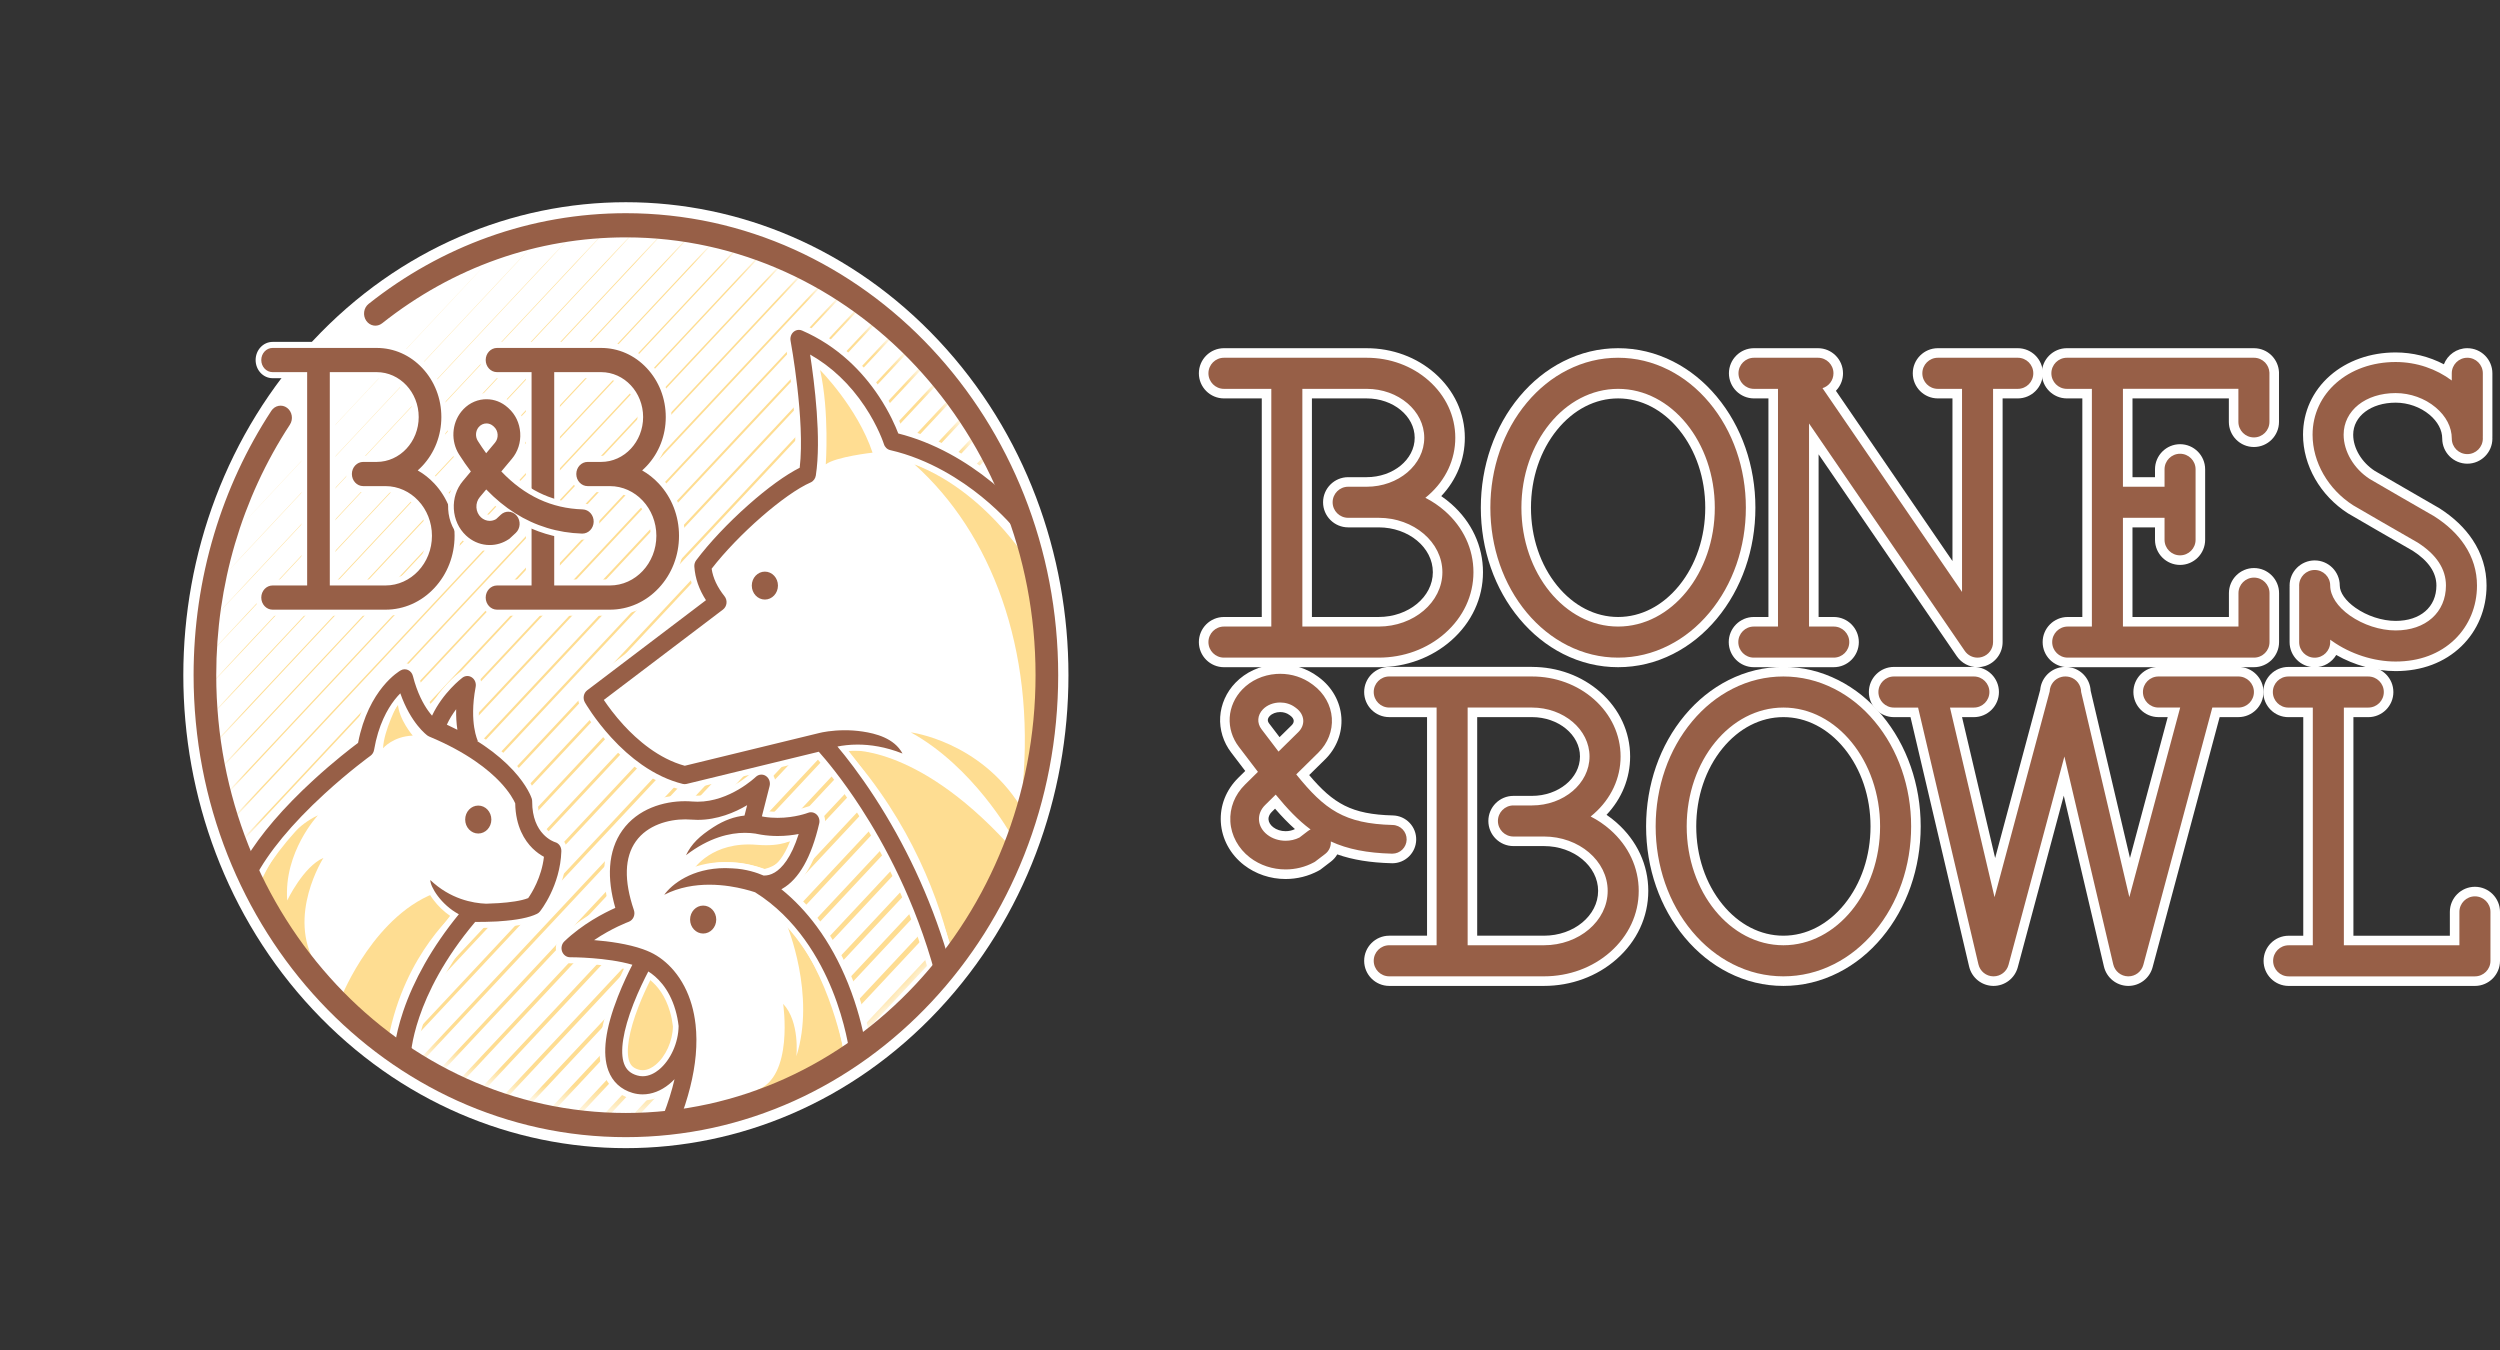 <?xml version="1.0" encoding="UTF-8"?> <svg xmlns="http://www.w3.org/2000/svg" width="137" height="74" viewBox="0 0 137 74" fill="none"><rect x="0" y="0" width="137" height="74" fill="#333333" stroke="none"/><path d="M51.448 55.327C60.919 45.205 60.919 28.795 51.448 18.673C41.976 8.551 26.62 8.551 17.149 18.673C7.678 28.795 7.678 45.205 17.149 55.327C26.62 65.449 41.976 65.449 51.448 55.327Z" fill="white"></path><mask id="mask0_490_537" style="mask-type:luminance" maskUnits="userSpaceOnUse" x="12" y="13" width="45" height="48"><path d="M50.051 53.735C58.699 44.492 58.699 29.508 50.051 20.265C41.402 11.023 27.381 11.023 18.732 20.265C10.084 29.508 10.084 44.492 18.732 53.735C27.381 62.977 41.402 62.977 50.051 53.735Z" fill="white"></path></mask><g mask="url(#mask0_490_537)"><path d="M24.351 86.182L84.018 22.417" stroke="#FEDD92" stroke-width="0.315" stroke-miterlimit="10"></path><path d="M23.455 85.406L83.122 21.64" stroke="#FEDD92" stroke-width="0.307" stroke-miterlimit="10"></path><path d="M22.561 84.632L82.228 20.866" stroke="#FEDD92" stroke-width="0.299" stroke-miterlimit="10"></path><path d="M21.663 83.857L81.33 20.091" stroke="#FEDD92" stroke-width="0.292" stroke-miterlimit="10"></path><path d="M20.768 83.084L80.435 19.318" stroke="#FEDD92" stroke-width="0.284" stroke-miterlimit="10"></path><path d="M19.873 82.309L79.54 18.543" stroke="#FEDD92" stroke-width="0.276" stroke-miterlimit="10"></path><path d="M18.977 81.534L78.644 17.768" stroke="#FEDD92" stroke-width="0.269" stroke-miterlimit="10"></path><path d="M18.082 80.759L77.749 16.993" stroke="#FEDD92" stroke-width="0.261" stroke-miterlimit="10"></path><path d="M17.186 79.984L76.853 16.218" stroke="#FEDD92" stroke-width="0.253" stroke-miterlimit="10"></path><path d="M16.29 79.209L75.957 15.444" stroke="#FEDD92" stroke-width="0.246" stroke-miterlimit="10"></path><path d="M15.394 78.434L75.061 14.668" stroke="#FEDD92" stroke-width="0.238" stroke-miterlimit="10"></path><path d="M14.498 77.658L74.165 13.893" stroke="#FEDD92" stroke-width="0.23" stroke-miterlimit="10"></path><path d="M13.601 76.883L73.268 13.118" stroke="#FEDD92" stroke-width="0.223" stroke-miterlimit="10"></path><path d="M12.704 76.11L72.371 12.345" stroke="#FEDD92" stroke-width="0.215" stroke-miterlimit="10"></path><path d="M11.811 75.335L71.478 11.57" stroke="#FEDD92" stroke-width="0.207" stroke-miterlimit="10"></path><path d="M10.914 74.561L70.581 10.796" stroke="#FEDD92" stroke-width="0.2" stroke-miterlimit="10"></path><path d="M10.017 73.786L69.684 10.021" stroke="#FEDD92" stroke-width="0.192" stroke-miterlimit="10"></path><path d="M9.12 73.01L68.787 9.245" stroke="#FEDD92" stroke-width="0.184" stroke-miterlimit="10"></path><path d="M8.226 72.237L67.893 8.472" stroke="#FEDD92" stroke-width="0.177" stroke-miterlimit="10"></path><path d="M7.329 71.46L66.996 7.695" stroke="#FEDD92" stroke-width="0.169" stroke-miterlimit="10"></path><path d="M6.435 70.687L66.102 6.922" stroke="#FEDD92" stroke-width="0.161" stroke-miterlimit="10"></path><path d="M5.538 69.913L65.205 6.148" stroke="#FEDD92" stroke-width="0.154" stroke-miterlimit="10"></path><path d="M4.642 69.138L64.309 5.372" stroke="#FEDD92" stroke-width="0.146" stroke-miterlimit="10"></path><path d="M3.745 68.362L63.413 4.597" stroke="#FEDD92" stroke-width="0.138" stroke-miterlimit="10"></path><path d="M2.849 67.588L62.516 3.822" stroke="#FEDD92" stroke-width="0.13" stroke-miterlimit="10"></path><path d="M1.954 66.814L61.621 3.049" stroke="#FEDD92" stroke-width="0.123" stroke-miterlimit="10"></path><path d="M1.056 66.039L60.723 2.274" stroke="#FEDD92" stroke-width="0.115" stroke-miterlimit="10"></path><path d="M0.161 65.263L59.828 1.498" stroke="#FEDD92" stroke-width="0.107" stroke-miterlimit="10"></path><path d="M-0.734 64.49L58.933 0.724" stroke="#FEDD92" stroke-width="0.1" stroke-miterlimit="10"></path><path d="M-1.631 63.714L58.036 -0.052" stroke="#FEDD92" stroke-width="0.092" stroke-miterlimit="10"></path><path d="M-2.524 62.94L57.143 -0.826" stroke="#FEDD92" stroke-width="0.084" stroke-miterlimit="10"></path><path d="M-3.422 62.166L56.245 -1.599" stroke="#FEDD92" stroke-width="0.077" stroke-miterlimit="10"></path><path d="M-4.318 61.39L55.349 -2.376" stroke="#FEDD92" stroke-width="0.069" stroke-miterlimit="10"></path><path d="M-5.215 60.614L54.452 -3.151" stroke="#FEDD92" stroke-width="0.061" stroke-miterlimit="10"></path><path d="M-6.109 59.843L53.558 -3.923" stroke="#FEDD92" stroke-width="0.054" stroke-miterlimit="10"></path><path d="M-7.003 59.066L52.664 -4.699" stroke="#FEDD92" stroke-width="0.046" stroke-miterlimit="10"></path><path d="M-7.903 58.292L51.764 -5.474" stroke="#FEDD92" stroke-width="0.038" stroke-miterlimit="10"></path><path d="M-8.797 57.518L50.87 -6.248" stroke="#FEDD92" stroke-width="0.031" stroke-miterlimit="10"></path><path d="M-9.694 56.744L49.973 -7.022" stroke="#FEDD92" stroke-width="0.023" stroke-miterlimit="10"></path><path d="M-10.59 55.969L49.078 -7.797" stroke="#FEDD92" stroke-width="0.015" stroke-miterlimit="10"></path><path d="M-11.485 55.193L48.182 -8.573" stroke="#FEDD92" stroke-width="0.008" stroke-miterlimit="10"></path></g><path d="M51.752 53.184L54.776 48.449L57.216 40.134L57.216 34.253L55.92 28.385L52.069 25.448L48.876 24.181L47.004 20.979L44.245 18.796L43.776 18.576L44.346 24.826L43.776 26.241L40.845 28.472L38.511 31.016L39.347 32.999L35.834 35.664L32.446 38.234L34.404 40.657L37.65 42.599L43.759 40.669L45.375 40.657L48.749 46.175L51.752 53.184Z" fill="white"></path><path d="M45.252 25.447C45.252 25.447 45.459 22.597 44.942 20.277C44.942 20.277 46.989 22.332 47.816 24.806C47.816 24.806 45.81 25.027 45.252 25.447Z" fill="#FFDD92"></path><path d="M56.785 31.459C56.785 31.459 54.351 27.083 50.112 25.448C54.309 29.205 56.735 35.523 56.046 43.058L57.218 39.837L56.785 31.459L56.785 31.459Z" fill="#FEDD92"></path><path d="M46.415 41.121C46.415 41.121 50.112 40.688 55.2 46.208L54.879 47.681L52.179 52.38C51.554 49.424 49.912 45.025 46.415 41.121H46.415Z" fill="#FEDD92"></path><path d="M55.424 45.773C55.424 45.773 53.343 42.019 49.911 40.133C49.911 40.133 53.674 40.604 55.92 44.184L55.424 45.773Z" fill="#FEDD92"></path><path d="M51.273 53.541C51.187 53.541 51.115 53.482 51.09 53.391C50.015 49.426 48.304 46.302 47.059 44.38C46.067 42.848 45.199 41.811 44.819 41.378L37.66 43.122C37.615 43.133 37.569 43.139 37.522 43.139C37.476 43.139 37.428 43.133 37.382 43.122C36.607 42.929 35.834 42.567 35.088 42.044C34.501 41.635 33.928 41.125 33.385 40.531C32.464 39.523 31.942 38.617 31.92 38.579C31.751 38.283 31.826 37.894 32.091 37.693L38.476 32.85C38.13 32.275 37.94 31.689 37.896 31.065C37.885 30.897 37.932 30.733 38.031 30.601C38.742 29.651 39.791 28.538 40.908 27.547C41.944 26.629 42.9 25.931 43.681 25.524C43.954 22.945 43.18 18.747 43.172 18.705C43.127 18.465 43.209 18.22 43.385 18.064C43.496 17.966 43.636 17.912 43.78 17.912C43.861 17.912 43.939 17.929 44.014 17.961C44.962 18.373 45.839 18.944 46.62 19.659C47.243 20.229 47.806 20.892 48.294 21.627C48.848 22.462 49.178 23.204 49.339 23.613C50.275 23.858 51.209 24.233 52.118 24.726C52.927 25.164 53.719 25.698 54.474 26.313C54.999 26.742 55.516 27.289 55.927 27.853C56.106 28.098 56.522 28.704 56.53 29.038C56.532 29.155 56.486 29.221 56.447 29.256C56.336 29.357 56.194 29.412 56.048 29.412C55.865 29.412 55.692 29.326 55.574 29.177C55.567 29.168 54.88 28.309 53.701 27.351C52.617 26.47 50.878 25.318 48.75 24.828C48.536 24.779 48.36 24.611 48.291 24.389C48.289 24.38 47.992 23.457 47.263 22.365C46.528 21.265 45.633 20.384 44.599 19.741C44.846 21.425 45.153 24.197 44.861 26.086C44.826 26.314 44.685 26.503 44.485 26.591C43.094 27.2 40.624 29.349 39.164 31.214C39.245 31.669 39.462 32.114 39.824 32.57C39.936 32.712 39.988 32.898 39.967 33.082C39.945 33.266 39.852 33.432 39.71 33.54L33.308 38.395C33.533 38.719 33.864 39.16 34.287 39.621C35.003 40.4 36.144 41.406 37.528 41.794L44.887 40.002L44.888 40.002C44.966 39.983 45.522 39.852 46.303 39.852C46.641 39.852 46.975 39.877 47.296 39.925C48.475 40.103 49.226 40.524 49.594 41.213L49.806 41.609L49.405 41.45C48.604 41.132 47.793 40.97 46.995 40.97C46.722 40.97 46.455 40.989 46.195 41.026C46.667 41.603 47.328 42.468 48.063 43.6C48.892 44.878 49.645 46.233 50.299 47.629C51.001 49.125 51.593 50.678 52.061 52.246C52.136 52.496 51.854 52.948 51.729 53.13C51.449 53.541 51.321 53.541 51.273 53.541L51.273 53.541Z" fill="#975F47"></path><path d="M43.779 18.077C43.838 18.077 43.898 18.089 43.954 18.114C44.887 18.519 45.75 19.081 46.518 19.784C47.132 20.346 47.686 20.998 48.166 21.722C48.746 22.597 49.077 23.364 49.225 23.754C50.175 23.995 51.123 24.371 52.047 24.872C52.847 25.307 53.632 25.835 54.379 26.444C55.652 27.482 56.543 28.951 56.346 29.128C56.259 29.207 56.153 29.245 56.047 29.245C55.915 29.245 55.783 29.186 55.691 29.069C55.684 29.06 54.993 28.192 53.794 27.218C52.697 26.328 50.938 25.162 48.781 24.666C48.62 24.628 48.489 24.503 48.438 24.336C48.435 24.327 48.136 23.388 47.388 22.268C46.573 21.047 45.568 20.096 44.394 19.429C44.632 20.973 45.019 24.041 44.707 26.058C44.68 26.228 44.574 26.371 44.424 26.437C42.994 27.064 40.454 29.285 38.998 31.166C39.073 31.677 39.305 32.173 39.705 32.677C39.789 32.783 39.828 32.922 39.812 33.06C39.795 33.198 39.726 33.323 39.619 33.404L33.089 38.356C33.312 38.688 33.683 39.199 34.176 39.736C34.917 40.543 36.093 41.575 37.525 41.964L44.916 40.164C44.917 40.163 44.918 40.163 44.919 40.163C45.046 40.131 45.58 40.017 46.302 40.017C46.599 40.017 46.928 40.036 47.274 40.089C47.962 40.192 49.004 40.442 49.458 41.294C48.518 40.92 47.678 40.803 46.993 40.803C46.557 40.803 46.185 40.851 45.891 40.91C46.364 41.472 47.101 42.41 47.935 43.694C48.76 44.965 49.508 46.314 50.16 47.702C50.859 49.194 51.447 50.735 51.912 52.295C51.981 52.527 51.423 53.374 51.272 53.374C51.256 53.374 51.244 53.364 51.238 53.343C50.157 49.357 48.438 46.217 47.185 44.284C46.139 42.669 45.236 41.605 44.87 41.195L37.625 42.959C37.591 42.968 37.556 42.972 37.521 42.972C37.487 42.972 37.451 42.968 37.416 42.959C36.658 42.771 35.903 42.416 35.172 41.905C34.595 41.501 34.03 41 33.495 40.414C32.586 39.42 32.073 38.529 32.052 38.491C31.924 38.268 31.98 37.978 32.18 37.827L38.687 32.891C38.304 32.298 38.095 31.692 38.05 31.051C38.041 30.926 38.077 30.802 38.151 30.704C38.856 29.762 39.897 28.657 41.006 27.674C42.061 26.738 43.05 26.024 43.824 25.633C44.128 23.04 43.331 18.716 43.323 18.672C43.29 18.492 43.351 18.308 43.483 18.191C43.568 18.116 43.673 18.077 43.779 18.077M43.779 17.746C43.599 17.746 43.424 17.813 43.285 17.936C43.065 18.13 42.963 18.437 43.019 18.736C43.027 18.778 43.779 22.856 43.535 25.415C42.758 25.833 41.819 26.522 40.808 27.419C39.683 28.416 38.626 29.538 37.908 30.497C37.786 30.661 37.726 30.867 37.741 31.076C37.783 31.68 37.955 32.248 38.266 32.804L32 37.557C31.84 37.678 31.729 37.859 31.689 38.065C31.65 38.272 31.684 38.484 31.787 38.664C31.809 38.703 32.34 39.625 33.273 40.645C33.824 41.249 34.406 41.766 35.002 42.182C35.764 42.715 36.553 43.085 37.346 43.282C37.403 43.296 37.462 43.303 37.521 43.303C37.58 43.303 37.637 43.296 37.694 43.283L44.765 41.56C45.169 42.025 45.993 43.027 46.93 44.473C48.169 46.385 49.87 49.492 50.941 53.436C50.984 53.597 51.117 53.705 51.272 53.705C51.398 53.705 51.565 53.648 51.853 53.227C51.96 53.072 52.054 52.905 52.12 52.758C52.224 52.523 52.252 52.344 52.208 52.194C51.738 50.619 51.142 49.058 50.437 47.554C49.779 46.151 49.023 44.789 48.189 43.505C47.546 42.514 46.959 41.726 46.505 41.156C46.665 41.142 46.828 41.135 46.993 41.135C47.773 41.135 48.566 41.293 49.35 41.605L50.151 41.923L49.728 41.13C49.493 40.689 49.105 40.344 48.574 40.105C48.226 39.948 47.815 39.835 47.317 39.76C46.989 39.711 46.647 39.685 46.302 39.685C45.51 39.685 44.94 39.818 44.854 39.839C44.852 39.84 44.849 39.84 44.847 39.841L37.53 41.623C36.196 41.237 35.093 40.261 34.397 39.504C34.036 39.111 33.743 38.732 33.527 38.431L39.799 33.674C39.976 33.54 40.093 33.331 40.12 33.102C40.147 32.872 40.082 32.639 39.942 32.462C39.617 32.054 39.417 31.658 39.331 31.258C40.783 29.425 43.186 27.338 44.542 26.743C44.793 26.633 44.969 26.397 45.013 26.112C45.289 24.328 45.038 21.776 44.802 20.066C45.699 20.678 46.482 21.481 47.136 22.46C47.843 23.52 48.136 24.418 48.144 24.441C48.23 24.718 48.45 24.928 48.717 24.989C50.817 25.472 52.535 26.611 53.607 27.482C54.769 28.425 55.449 29.274 55.455 29.283C55.602 29.469 55.819 29.576 56.047 29.576C56.23 29.576 56.407 29.507 56.547 29.382C56.6 29.334 56.688 29.225 56.684 29.033C56.681 28.882 56.618 28.691 56.491 28.448C56.383 28.24 56.23 27.998 56.049 27.75C55.629 27.175 55.103 26.617 54.567 26.18C53.806 25.56 53.005 25.02 52.188 24.577C51.293 24.091 50.373 23.72 49.451 23.471C49.278 23.043 48.949 22.328 48.42 21.53C47.925 20.784 47.353 20.111 46.721 19.532C45.927 18.805 45.035 18.225 44.071 17.806C43.978 17.766 43.88 17.746 43.78 17.746L43.779 17.746Z" fill="white"></path><path d="M31.552 51.672L34.016 50.16L33.905 47.395L35.231 44.91L39.653 44.184C39.653 44.184 41.638 43.282 41.585 43.488C41.532 43.695 41.199 45.303 41.199 45.303L44.246 45.075L43.061 47.952L41.544 48.426L44.59 51.36L46.127 54.303L47.004 57.579L39.119 61.113L36.94 61.3L37.69 57.322L37.112 54.33L34.459 52.209L31.553 52.123V51.672L31.552 51.672Z" fill="white"></path><path d="M43.418 46.009C43.418 46.009 43.207 47.306 41.903 47.62C41.903 47.62 39.725 46.786 38.025 47.62C38.025 47.62 39.018 46.092 41.468 46.295C42.923 46.415 43.418 46.009 43.418 46.009Z" fill="#FEDD92"></path><path d="M35.224 52.797L37.25 54.303C37.25 54.303 38.076 56.573 37.815 56.8C37.555 57.026 37.166 58.157 36.898 58.474C36.631 58.791 35.017 59.606 34.934 59.606C34.852 59.606 33.735 58.709 33.807 58.583C33.88 58.457 34.298 54.48 34.298 54.48L35.224 52.797V52.797Z" fill="#FEDD92"></path><path d="M46.267 57.75C46.267 57.75 45.502 53.375 43.124 50.701C43.124 50.701 44.716 54.51 43.641 57.886C43.641 57.886 43.848 56.004 42.917 55.01C42.917 55.01 43.517 59.031 41.47 59.738L42.607 60.158L46.267 57.75H46.267Z" fill="#FEDD92"></path><path d="M36.775 61.963C36.694 61.963 36.613 61.946 36.538 61.912C36.222 61.772 36.071 61.383 36.203 61.046C36.393 60.556 36.554 60.074 36.683 59.607C36.227 59.955 35.721 60.138 35.216 60.138C35.018 60.138 34.82 60.11 34.628 60.054C33.934 59.852 33.437 59.392 33.19 58.724C32.832 57.757 33.009 56.354 33.714 54.555C33.956 53.936 34.219 53.379 34.421 52.977C33.068 52.628 31.319 52.624 31.242 52.624H31.234C30.98 52.624 30.747 52.453 30.656 52.2C30.563 51.945 30.63 51.65 30.82 51.468C31.773 50.553 32.88 49.959 33.529 49.659C33.316 48.867 33.231 48.13 33.277 47.466C33.332 46.676 33.568 45.982 33.979 45.404C34.387 44.831 34.946 44.395 35.64 44.107C36.217 43.868 36.874 43.741 37.539 43.741C37.678 43.741 37.818 43.747 37.954 43.758C38.044 43.766 38.135 43.769 38.227 43.769C39.925 43.769 41.293 42.469 41.307 42.456C41.421 42.344 41.569 42.283 41.724 42.283C41.838 42.283 41.95 42.317 42.047 42.38C42.281 42.533 42.394 42.837 42.322 43.12L41.944 44.605C42.162 44.637 42.386 44.653 42.613 44.653C43.535 44.653 44.215 44.39 44.222 44.387C44.291 44.359 44.365 44.345 44.44 44.345C44.592 44.345 44.738 44.404 44.852 44.512C45.025 44.676 45.097 44.928 45.041 45.168C44.625 46.961 43.971 48.165 43.098 48.752C43.745 49.3 44.342 49.942 44.874 50.663C45.556 51.588 46.141 52.651 46.612 53.823C47.162 55.188 47.427 56.382 47.537 56.972C47.559 57.094 47.514 57.23 47.403 57.375C47.221 57.612 46.851 57.876 46.629 57.876C46.499 57.876 46.405 57.793 46.39 57.663C46.388 57.648 46.197 56.136 45.462 54.32C44.801 52.687 43.545 50.448 41.313 49.048C41.005 48.949 40.525 48.815 39.958 48.731C39.59 48.676 39.223 48.648 38.87 48.648C37.963 48.648 37.154 48.828 36.467 49.184L35.886 49.484L36.276 48.935C36.536 48.566 36.971 48.204 37.469 47.941C38.141 47.587 38.906 47.407 39.742 47.407C39.873 47.407 40.008 47.411 40.142 47.42C40.882 47.454 41.487 47.65 41.871 47.813C41.877 47.813 41.883 47.814 41.888 47.814C42.001 47.814 42.178 47.788 42.382 47.665C42.697 47.475 43.142 47.016 43.532 45.911C43.228 45.956 42.922 45.979 42.619 45.979C42.315 45.979 41.99 45.954 41.687 45.905L41.708 45.741L41.685 45.905L41.681 45.904C41.601 45.891 41.522 45.876 41.446 45.861C41.428 45.857 41.409 45.853 41.391 45.849L41.381 45.847C41.199 45.819 41.01 45.805 40.819 45.805C39.771 45.805 38.714 46.208 37.678 47.002L37.147 47.409L37.451 46.79C37.761 46.157 38.184 45.723 39.009 45.189C39.157 45.093 39.306 45.007 39.456 44.931C39.076 45.031 38.663 45.095 38.228 45.095C38.104 45.095 37.98 45.09 37.857 45.08C37.757 45.072 37.654 45.067 37.549 45.067C37.133 45.067 35.719 45.149 34.967 46.207C34.377 47.035 34.349 48.251 34.882 49.82C34.938 49.987 34.93 50.174 34.858 50.333C34.786 50.493 34.655 50.617 34.497 50.674C34.49 50.677 33.836 50.918 33.044 51.399C33.74 51.475 34.581 51.612 35.281 51.86C35.43 51.913 35.571 51.971 35.7 52.031C36.19 52.26 36.654 52.623 37.042 53.083C37.496 53.62 37.835 54.27 38.05 55.012C38.15 55.357 38.223 55.726 38.267 56.106C38.267 56.112 38.268 56.119 38.269 56.126C38.329 56.664 38.333 57.239 38.279 57.833C38.177 58.976 37.864 60.228 37.348 61.554C37.252 61.803 37.027 61.963 36.775 61.963L36.775 61.963ZM35.583 53.469C35.374 53.875 35.1 54.446 34.853 55.078C34.574 55.794 34.388 56.436 34.303 56.986C34.221 57.511 34.235 57.944 34.343 58.237C34.447 58.516 34.635 58.682 34.953 58.775C35.04 58.8 35.129 58.813 35.218 58.813C35.546 58.813 35.831 58.636 36.013 58.488C36.609 58.001 37.017 57.097 37.031 56.236C36.996 55.944 36.941 55.664 36.865 55.404C36.564 54.363 36.025 53.784 35.583 53.469ZM40.699 44.445C40.606 44.494 40.508 44.542 40.405 44.589C40.495 44.57 40.585 44.554 40.675 44.541L40.699 44.445V44.445Z" fill="#975F47"></path><path d="M41.725 42.449C41.809 42.449 41.893 42.472 41.968 42.522C42.144 42.637 42.228 42.863 42.174 43.076L41.751 44.737C41.789 44.744 41.826 44.752 41.863 44.76C42.125 44.802 42.377 44.818 42.614 44.818C43.569 44.818 44.268 44.546 44.277 44.543C44.33 44.521 44.386 44.511 44.441 44.511C44.553 44.511 44.663 44.554 44.75 44.636C44.88 44.759 44.934 44.949 44.892 45.128C44.463 46.977 43.783 48.179 42.872 48.701C42.855 48.711 42.837 48.721 42.819 48.73C43.529 49.303 44.177 49.985 44.753 50.766C45.427 51.679 46.005 52.729 46.471 53.888C47.005 55.215 47.269 56.371 47.386 57.004C47.433 57.256 46.854 57.71 46.63 57.71C46.582 57.71 46.551 57.69 46.545 57.642C46.543 57.626 46.352 56.099 45.606 54.254C44.932 52.589 43.652 50.316 41.377 48.895C41.052 48.79 40.561 48.653 39.981 48.566C39.655 48.518 39.277 48.482 38.871 48.482C38.096 48.482 37.217 48.613 36.401 49.035C36.804 48.465 37.92 47.572 39.743 47.572C39.871 47.572 40.002 47.577 40.136 47.586C40.892 47.619 41.497 47.83 41.84 47.978C41.855 47.979 41.872 47.979 41.89 47.979C42.029 47.979 42.231 47.947 42.46 47.809C42.841 47.579 43.35 47.025 43.768 45.703C43.451 45.764 43.06 45.813 42.621 45.813C42.336 45.813 42.03 45.793 41.712 45.741C41.711 45.741 41.709 45.74 41.706 45.74C41.631 45.728 41.554 45.714 41.478 45.698C41.455 45.693 41.432 45.688 41.41 45.683C41.239 45.657 41.041 45.639 40.821 45.639C40.004 45.639 38.871 45.885 37.59 46.867C37.904 46.228 38.33 45.823 39.091 45.33C39.696 44.939 40.268 44.748 40.798 44.694L40.943 44.124C40.262 44.527 39.312 44.929 38.23 44.929H38.229C38.111 44.929 37.992 44.924 37.871 44.914C37.769 44.906 37.661 44.901 37.551 44.901C36.636 44.901 35.484 45.209 34.845 46.106C34.222 46.982 34.186 48.25 34.738 49.876C34.781 50.002 34.774 50.14 34.72 50.261C34.666 50.381 34.568 50.473 34.45 50.516C34.438 50.521 33.536 50.853 32.557 51.519C33.366 51.583 34.402 51.722 35.234 52.017C35.378 52.069 35.515 52.124 35.64 52.182C36.11 52.401 36.555 52.751 36.929 53.193C37.367 53.713 37.696 54.341 37.904 55.06C38.002 55.398 38.072 55.754 38.114 56.126C38.115 56.132 38.116 56.138 38.117 56.144C38.176 56.671 38.179 57.23 38.127 57.817C38.026 58.943 37.716 60.179 37.207 61.49C37.133 61.681 36.959 61.797 36.777 61.797C36.718 61.797 36.657 61.784 36.599 61.759C36.362 61.653 36.249 61.362 36.348 61.109C36.613 60.426 36.819 59.768 36.965 59.14C36.872 59.236 36.775 59.327 36.674 59.41C36.22 59.78 35.717 59.972 35.218 59.972C35.034 59.972 34.851 59.946 34.67 59.894C34.026 59.706 33.564 59.28 33.336 58.662C32.994 57.737 33.17 56.376 33.859 54.618C34.136 53.911 34.438 53.286 34.654 52.868C33.26 52.461 31.356 52.457 31.244 52.457H31.239C31.238 52.457 31.237 52.457 31.236 52.457C31.044 52.457 30.872 52.331 30.802 52.139C30.733 51.947 30.782 51.728 30.925 51.59C31.926 50.63 33.099 50.029 33.719 49.753C33.482 48.926 33.386 48.163 33.434 47.478C33.486 46.72 33.712 46.056 34.105 45.504C34.947 44.32 36.364 43.906 37.541 43.906C37.679 43.906 37.814 43.912 37.944 43.923C38.04 43.931 38.135 43.934 38.228 43.934C39.996 43.934 41.398 42.592 41.413 42.578C41.501 42.492 41.613 42.448 41.726 42.448M35.22 58.978C35.583 58.978 35.894 58.795 36.109 58.62C36.747 58.099 37.177 57.141 37.188 56.226C37.153 55.921 37.095 55.63 37.015 55.355C36.659 54.125 35.975 53.515 35.528 53.236C35.323 53.628 34.999 54.28 34.712 55.014C34.141 56.477 33.959 57.643 34.201 58.297C34.323 58.626 34.549 58.828 34.915 58.934C35.02 58.965 35.121 58.978 35.22 58.978ZM41.726 42.117C41.533 42.117 41.348 42.193 41.205 42.332C41.195 42.341 40.856 42.663 40.315 42.979C39.828 43.264 39.071 43.603 38.228 43.603C38.141 43.603 38.054 43.599 37.968 43.592C37.828 43.581 37.684 43.575 37.541 43.575C36.857 43.575 36.181 43.705 35.586 43.952C34.865 44.251 34.283 44.706 33.858 45.303C33.428 45.907 33.182 46.63 33.124 47.453C33.08 48.098 33.154 48.807 33.345 49.565C32.676 49.885 31.629 50.47 30.718 51.344C30.601 51.457 30.519 51.603 30.482 51.767C30.445 51.932 30.456 52.102 30.513 52.259C30.57 52.416 30.668 52.549 30.798 52.644C30.927 52.739 31.079 52.789 31.236 52.789C31.238 52.789 31.239 52.789 31.24 52.789H31.244C31.316 52.789 32.889 52.793 34.191 53.09C34.003 53.473 33.781 53.959 33.572 54.49C33.219 55.392 32.994 56.205 32.903 56.907C32.809 57.638 32.857 58.27 33.047 58.784C33.179 59.142 33.38 59.447 33.644 59.69C33.905 59.931 34.223 60.107 34.589 60.214C34.794 60.273 35.006 60.304 35.218 60.304C35.624 60.304 36.03 60.193 36.413 59.98C36.31 60.308 36.193 60.643 36.061 60.982C35.898 61.404 36.085 61.889 36.48 62.065C36.575 62.107 36.675 62.128 36.777 62.128C37.092 62.128 37.373 61.928 37.494 61.617C38.015 60.275 38.332 59.007 38.436 57.848C38.49 57.242 38.486 56.657 38.425 56.107C38.424 56.1 38.423 56.092 38.422 56.084C38.378 55.694 38.303 55.317 38.2 54.962C37.979 54.197 37.628 53.527 37.159 52.971C36.756 52.494 36.274 52.116 35.764 51.879C35.631 51.816 35.485 51.757 35.332 51.703C34.779 51.506 34.142 51.378 33.554 51.295C34.12 50.99 34.538 50.834 34.55 50.83C34.746 50.759 34.91 50.604 34.999 50.405C35.089 50.205 35.1 49.971 35.029 49.763C34.516 48.25 34.537 47.087 35.092 46.307C35.801 45.31 37.153 45.232 37.551 45.232C37.651 45.232 37.751 45.236 37.847 45.245C37.974 45.255 38.102 45.26 38.229 45.26C38.365 45.26 38.502 45.254 38.639 45.242C38.066 45.644 37.635 46.062 37.315 46.713L36.707 47.951L37.771 47.136C38.78 46.362 39.806 45.97 40.822 45.97C41.003 45.97 41.183 45.983 41.357 46.009L41.361 46.01C41.38 46.015 41.399 46.019 41.419 46.023C41.495 46.039 41.576 46.054 41.658 46.067C41.66 46.067 41.662 46.068 41.664 46.068H41.665L41.666 46.068C41.977 46.119 42.298 46.144 42.621 46.144C42.844 46.144 43.069 46.132 43.293 46.108C42.946 46.981 42.575 47.358 42.307 47.52C42.14 47.62 41.997 47.645 41.902 47.647C41.506 47.481 40.896 47.288 40.152 47.254C40.015 47.245 39.878 47.24 39.744 47.24C39.291 47.24 38.852 47.293 38.438 47.397C38.072 47.489 37.724 47.622 37.403 47.792C36.884 48.066 36.429 48.446 36.154 48.834L35.376 49.932L36.536 49.332C37.203 48.988 37.988 48.813 38.871 48.813C39.218 48.813 39.577 48.84 39.938 48.894C40.485 48.976 40.949 49.104 41.252 49.2C43.438 50.578 44.671 52.778 45.321 54.385C46.045 56.173 46.236 57.669 46.238 57.684C46.263 57.894 46.424 58.041 46.63 58.041C46.768 58.041 46.932 57.977 47.118 57.852C47.276 57.746 47.423 57.61 47.524 57.479C47.667 57.294 47.723 57.112 47.691 56.939C47.58 56.342 47.312 55.136 46.757 53.757C46.279 52.571 45.688 51.496 44.997 50.56C44.503 49.89 43.953 49.287 43.359 48.762C43.722 48.475 44.047 48.08 44.328 47.583C44.681 46.959 44.972 46.16 45.194 45.207C45.263 44.907 45.172 44.593 44.956 44.388C44.814 44.253 44.631 44.178 44.442 44.178C44.349 44.178 44.257 44.196 44.17 44.231C44.146 44.24 43.492 44.486 42.615 44.486C42.456 44.486 42.298 44.478 42.143 44.462L42.474 43.163C42.518 42.988 42.509 42.807 42.446 42.639C42.384 42.471 42.275 42.333 42.13 42.238C42.008 42.158 41.868 42.116 41.726 42.116L41.726 42.117ZM35.22 58.647C35.145 58.647 35.07 58.636 34.996 58.615C34.726 58.536 34.574 58.405 34.49 58.176C34.28 57.61 34.466 56.504 34.998 55.142C35.211 54.597 35.444 54.098 35.638 53.713C36.027 54.03 36.462 54.565 36.719 55.453C36.791 55.7 36.844 55.967 36.877 56.245C36.861 57.055 36.478 57.901 35.921 58.356C35.758 58.489 35.505 58.647 35.219 58.647L35.22 58.647Z" fill="white"></path><path d="M21.93 57.684L23.109 54.16L25.135 50.702L25.696 49.972L28.379 49.87L29.435 49.624L30.469 46.867L29.074 45.56L28.612 43.717L26.749 41.618L25.569 40.655L25.36 37.754L23.687 39.897L22.407 37.916L21.937 37.172L20.24 40.122L19.759 41.294L16.522 44.04L13.807 47.428L14.053 49.362L16.658 53.205L21.93 57.684Z" fill="white"></path><path d="M25.134 49.819C25.134 49.819 22.18 52.184 21.284 56.912L18.725 54.592C18.725 54.592 20.565 49.996 24.101 48.847L25.134 49.819H25.134Z" fill="#FEDD92"></path><path d="M17.422 44.679C17.422 44.679 15.537 46.689 15.74 49.344C15.74 49.344 16.622 47.488 17.725 47.011C17.725 47.011 15.696 50.188 17.311 52.849L14.918 50.407L14.224 48.483C14.224 48.483 15.327 45.651 17.422 44.679Z" fill="#FEDD92"></path><path d="M20.992 41.004C20.992 41.004 21.53 40.355 22.619 40.311C22.619 40.311 21.846 39.413 21.805 38.558C21.805 38.558 21.033 40.016 20.992 41.004H20.992Z" fill="#FEDD92"></path><path d="M22.055 58.259C21.936 58.259 21.646 58.242 21.501 58.085C21.447 58.026 21.419 57.955 21.42 57.878C21.421 57.838 21.439 56.872 21.95 55.362C22.243 54.496 22.64 53.615 23.132 52.744C23.626 51.868 24.221 50.995 24.901 50.147C23.994 49.588 23.416 48.644 23.426 48.22L23.434 47.862L23.684 48.101C24.711 49.082 25.857 49.325 26.639 49.355C26.865 49.35 27.087 49.34 27.297 49.327C27.305 49.326 27.312 49.326 27.32 49.325C27.999 49.28 28.526 49.194 28.847 49.076C29.031 48.806 29.5 48.033 29.639 47.044C29.436 46.924 29.246 46.777 29.074 46.606C28.636 46.174 28.111 45.383 28.079 44.061C27.999 43.887 27.783 43.49 27.304 42.981C26.694 42.331 25.532 41.377 23.463 40.515C23.421 40.498 23.382 40.476 23.345 40.45C23.308 40.424 22.476 39.82 21.88 38.29C21.831 38.346 21.783 38.404 21.736 38.464C21.367 38.94 20.879 39.787 20.652 41.121C20.622 41.296 20.526 41.453 20.389 41.552C20.377 41.56 19.225 42.395 17.877 43.632C16.115 45.249 14.816 46.817 14.12 48.167C14.081 48.243 14.015 48.287 13.938 48.287C13.853 48.287 13.732 48.242 13.555 47.897C13.518 47.826 13.206 47.2 13.356 46.949C13.757 46.282 14.271 45.58 14.886 44.863C15.513 44.132 16.25 43.377 17.078 42.618C18.149 41.635 19.084 40.91 19.482 40.61C19.729 39.377 20.193 38.337 20.862 37.516C21.383 36.878 21.841 36.612 21.892 36.584C21.98 36.535 22.079 36.509 22.178 36.509C22.265 36.509 22.348 36.528 22.427 36.565C22.6 36.646 22.728 36.804 22.777 36.999C23.007 37.907 23.343 38.503 23.584 38.842C23.604 38.871 23.625 38.899 23.646 38.927C24.266 37.755 25.209 37.032 25.252 37C25.357 36.92 25.481 36.878 25.61 36.878C25.731 36.878 25.848 36.915 25.949 36.985C26.163 37.134 26.269 37.404 26.218 37.673C26.03 38.663 26.071 39.394 26.14 39.832C26.21 40.284 26.322 40.523 26.323 40.525L26.322 40.526C26.426 40.592 26.526 40.659 26.62 40.723C27.253 41.158 27.801 41.627 28.249 42.116C29.04 42.98 29.262 43.634 29.285 43.706C29.307 43.775 29.318 43.848 29.318 43.921C29.316 44.627 29.501 45.186 29.869 45.584C30.142 45.878 30.418 45.976 30.46 45.99C30.739 46.066 30.927 46.338 30.917 46.652C30.855 48.6 29.753 49.997 29.706 50.056C29.647 50.128 29.574 50.188 29.492 50.227C29.05 50.443 28.345 50.585 27.397 50.648C27.353 50.653 27.241 50.663 27.078 50.666C26.803 50.679 26.518 50.685 26.232 50.685H26.232C26.188 50.685 26.146 50.685 26.109 50.685C24.379 52.753 23.535 54.589 23.131 55.769C22.682 57.08 22.66 57.89 22.66 57.898C22.657 58.12 22.425 58.259 22.054 58.259H22.055ZM24.7 39.63C24.758 39.658 24.816 39.685 24.873 39.714C24.862 39.599 24.854 39.483 24.848 39.365C24.794 39.453 24.745 39.541 24.7 39.63Z" fill="#975F47"></path><path d="M22.178 36.677C22.242 36.677 22.305 36.691 22.365 36.718C22.494 36.779 22.59 36.899 22.627 37.044C22.863 37.978 23.21 38.593 23.46 38.944C23.538 39.053 23.611 39.145 23.676 39.219C24.27 37.96 25.291 37.174 25.341 37.137C25.422 37.076 25.516 37.045 25.61 37.045C25.699 37.045 25.787 37.072 25.864 37.126C26.024 37.237 26.104 37.441 26.066 37.641C25.873 38.656 25.916 39.408 25.986 39.861C26.062 40.348 26.184 40.6 26.185 40.603L26.183 40.598L26.156 40.614C26.286 40.696 26.413 40.779 26.536 40.864C27.16 41.292 27.698 41.753 28.138 42.233C28.905 43.072 29.117 43.693 29.139 43.76C29.155 43.812 29.163 43.867 29.163 43.922C29.158 45.721 30.34 46.126 30.419 46.151C30.631 46.208 30.77 46.413 30.762 46.648C30.702 48.538 29.634 49.893 29.588 49.949C29.544 50.004 29.49 50.048 29.428 50.078C29.003 50.286 28.316 50.423 27.385 50.484C27.345 50.489 27.235 50.499 27.074 50.502C26.748 50.517 26.453 50.521 26.232 50.521C26.16 50.521 26.096 50.52 26.041 50.52C22.591 54.615 22.506 57.864 22.506 57.896C22.504 58.029 22.282 58.094 22.055 58.094C21.817 58.094 21.574 58.022 21.576 57.882C21.576 57.842 21.595 56.904 22.096 55.42C22.385 54.564 22.779 53.693 23.265 52.831C23.787 51.907 24.418 50.99 25.145 50.101C24.155 49.571 23.573 48.583 23.581 48.225C24.675 49.27 25.904 49.494 26.638 49.523C26.848 49.517 27.076 49.508 27.309 49.493C27.315 49.493 27.322 49.492 27.328 49.492C27.933 49.452 28.558 49.37 28.945 49.216C29.132 48.949 29.68 48.081 29.808 46.953C29.628 46.856 29.404 46.707 29.18 46.486C28.757 46.068 28.256 45.304 28.234 44.022C28.165 43.865 27.943 43.427 27.414 42.864C26.794 42.204 25.614 41.234 23.519 40.362C23.488 40.349 23.459 40.333 23.431 40.313C23.39 40.283 22.518 39.649 21.937 37.994C21.839 38.094 21.73 38.214 21.618 38.359C21.237 38.85 20.733 39.723 20.5 41.092C20.478 41.224 20.407 41.341 20.303 41.416C20.291 41.424 19.134 42.262 17.777 43.508C16.001 45.137 14.69 46.721 13.985 48.088C13.973 48.111 13.958 48.122 13.939 48.122C13.771 48.122 13.384 47.213 13.488 47.04C13.884 46.38 14.391 45.688 15.001 44.977C15.624 44.25 16.357 43.499 17.179 42.745C18.291 41.725 19.252 40.986 19.622 40.709C20.194 37.749 21.891 36.773 21.964 36.733C22.031 36.695 22.105 36.676 22.179 36.676M25.065 39.993C25.011 39.636 24.989 39.259 24.998 38.865C24.814 39.109 24.631 39.394 24.487 39.712C24.684 39.803 24.877 39.897 25.065 39.993ZM22.179 36.345C22.055 36.345 21.931 36.377 21.821 36.439C21.768 36.468 21.285 36.747 20.746 37.409C20.438 37.787 20.167 38.22 19.942 38.696C19.681 39.246 19.48 39.857 19.344 40.514C18.92 40.835 18.012 41.545 16.977 42.494C16.146 43.257 15.404 44.017 14.772 44.753C14.152 45.477 13.632 46.186 13.227 46.861C13.142 47.003 13.138 47.187 13.214 47.459C13.261 47.625 13.336 47.814 13.419 47.977C13.588 48.307 13.748 48.454 13.939 48.454C14.072 48.454 14.19 48.377 14.257 48.248C14.944 46.915 16.231 45.363 17.979 43.759C19.316 42.532 20.465 41.699 20.476 41.69C20.648 41.566 20.768 41.37 20.805 41.152C21.022 39.878 21.481 39.063 21.836 38.597C22.061 39.121 22.334 39.584 22.651 39.979C22.966 40.372 23.213 40.556 23.259 40.589C23.306 40.622 23.355 40.65 23.407 40.671C25.452 41.522 26.596 42.461 27.196 43.099C27.636 43.568 27.846 43.941 27.926 44.104C27.968 45.461 28.514 46.279 28.969 46.729C29.124 46.882 29.291 47.017 29.469 47.131C29.326 47.985 28.936 48.656 28.751 48.937C28.44 49.042 27.945 49.119 27.312 49.161C27.303 49.162 27.295 49.162 27.287 49.163C27.08 49.176 26.863 49.186 26.64 49.191C25.884 49.161 24.779 48.925 23.788 47.978L23.287 47.501L23.271 48.218C23.268 48.363 23.313 48.539 23.404 48.74C23.487 48.921 23.605 49.117 23.747 49.306C24.002 49.646 24.32 49.95 24.666 50.189C24.03 50.997 23.47 51.827 23 52.66C22.503 53.54 22.101 54.431 21.805 55.308C21.286 56.843 21.266 57.835 21.266 57.877C21.264 57.997 21.309 58.113 21.391 58.202C21.57 58.397 21.884 58.426 22.055 58.426C22.164 58.426 22.325 58.413 22.472 58.356C22.777 58.237 22.815 58.001 22.816 57.903C22.817 57.882 22.845 57.085 23.284 55.81C23.68 54.657 24.503 52.87 26.179 50.852C26.197 50.852 26.215 50.852 26.233 50.852C26.52 50.852 26.807 50.846 27.084 50.833C27.247 50.83 27.363 50.82 27.411 50.815C28.376 50.75 29.099 50.604 29.558 50.379C29.66 50.33 29.752 50.255 29.825 50.165C29.857 50.124 30.151 49.75 30.446 49.138C30.617 48.784 30.755 48.417 30.858 48.047C30.986 47.586 31.058 47.119 31.073 46.659C31.085 46.268 30.851 45.929 30.503 45.832C30.42 45.804 29.469 45.451 29.474 43.923C29.474 43.831 29.46 43.74 29.433 43.654C29.394 43.531 29.158 42.873 28.361 42.002C27.905 41.503 27.348 41.026 26.704 40.585C26.622 40.529 26.536 40.471 26.446 40.413C26.415 40.332 26.343 40.127 26.293 39.806C26.227 39.382 26.188 38.673 26.371 37.707C26.402 37.544 26.387 37.376 26.326 37.222C26.266 37.068 26.165 36.939 26.034 36.848C25.908 36.76 25.762 36.713 25.611 36.713C25.45 36.713 25.294 36.766 25.163 36.866C25.131 36.89 24.847 37.108 24.494 37.485C24.154 37.849 23.865 38.233 23.631 38.631C23.408 38.291 23.127 37.746 22.927 36.958C22.866 36.714 22.706 36.516 22.49 36.415C22.392 36.369 22.287 36.345 22.179 36.345V36.345Z" fill="white"></path><path d="M41.915 32.856C42.311 32.856 42.632 32.513 42.632 32.09C42.632 31.667 42.311 31.325 41.915 31.325C41.519 31.325 41.198 31.667 41.198 32.09C41.198 32.513 41.519 32.856 41.915 32.856Z" fill="#975F47"></path><path d="M38.534 51.158C38.929 51.158 39.25 50.815 39.25 50.392C39.25 49.969 38.929 49.626 38.534 49.626C38.138 49.626 37.817 49.969 37.817 50.392C37.817 50.815 38.138 51.158 38.534 51.158Z" fill="#975F47"></path><path d="M26.209 45.677C26.605 45.677 26.926 45.334 26.926 44.911C26.926 44.488 26.605 44.145 26.209 44.145C25.813 44.145 25.492 44.488 25.492 44.911C25.492 45.334 25.813 45.677 26.209 45.677Z" fill="#975F47"></path><path d="M34.299 62.316C32.692 62.316 31.086 62.144 29.526 61.802C28.004 61.469 26.508 60.973 25.078 60.327C23.674 59.692 22.32 58.907 21.053 57.992C19.799 57.087 18.62 56.047 17.548 54.901C16.476 53.756 15.503 52.495 14.656 51.155C13.8 49.801 13.065 48.355 12.471 46.854C11.867 45.326 11.402 43.727 11.091 42.101C10.771 40.433 10.609 38.717 10.609 36.999C10.609 34.363 10.987 31.764 11.732 29.276C12.453 26.869 13.508 24.593 14.868 22.514C15.064 22.214 15.451 22.14 15.732 22.35C16.013 22.56 16.081 22.973 15.885 23.273C13.245 27.31 11.85 32.056 11.85 36.999C11.85 50.228 21.921 60.991 34.299 60.991C46.678 60.991 56.748 50.228 56.748 36.999C56.748 23.771 46.678 13.008 34.299 13.008C29.445 13.008 24.826 14.637 20.94 17.717C20.664 17.935 20.276 17.873 20.072 17.579C19.868 17.285 19.925 16.87 20.201 16.652C22.197 15.069 24.4 13.839 26.747 12.996C29.174 12.125 31.715 11.683 34.299 11.683C35.906 11.683 37.512 11.856 39.073 12.197C40.594 12.53 42.09 13.026 43.52 13.672C44.924 14.307 46.278 15.092 47.545 16.007C48.799 16.912 49.978 17.952 51.05 19.098C52.122 20.243 53.095 21.504 53.943 22.844C54.798 24.198 55.533 25.645 56.127 27.145C56.732 28.673 57.196 30.272 57.507 31.898C57.827 33.566 57.989 35.282 57.989 36.999C57.989 38.717 57.827 40.433 57.507 42.101C57.196 43.727 56.732 45.326 56.127 46.854C55.533 48.355 54.798 49.801 53.943 51.155C53.095 52.495 52.122 53.756 51.05 54.901C49.978 56.047 48.799 57.087 47.545 57.992C46.278 58.907 44.924 59.692 43.52 60.327C42.09 60.973 40.594 61.469 39.073 61.802C37.512 62.143 35.906 62.316 34.299 62.316H34.299Z" fill="#975F47"></path><path d="M14.937 33.574C14.509 33.574 14.161 33.203 14.161 32.746C14.161 32.289 14.509 31.917 14.937 31.917L16.675 31.917L16.675 20.557L14.937 20.557C14.509 20.557 14.161 20.186 14.161 19.729C14.161 19.272 14.509 18.9 14.937 18.9L20.642 18.9C21.629 18.9 22.558 19.311 23.256 20.058C23.954 20.804 24.339 21.796 24.339 22.852C24.339 23.907 23.954 24.899 23.256 25.646C23.223 25.68 23.19 25.715 23.156 25.749C23.429 25.925 23.682 26.137 23.91 26.38C24.654 27.176 25.064 28.234 25.064 29.36C25.064 30.486 24.654 31.544 23.91 32.34C23.165 33.136 22.174 33.574 21.121 33.574L14.937 33.574V33.574ZM21.121 31.917C22.441 31.917 23.514 30.77 23.514 29.36C23.514 27.95 22.441 26.803 21.121 26.803H19.901C19.474 26.803 19.126 26.432 19.126 25.975C19.126 25.518 19.474 25.146 19.901 25.146H20.642C21.825 25.146 22.788 24.117 22.788 22.852C22.788 21.587 21.825 20.558 20.642 20.558L18.226 20.558L18.226 31.917L21.121 31.917V31.917Z" fill="#975F47"></path><path d="M20.643 19.067C21.59 19.067 22.479 19.461 23.148 20.176C23.817 20.891 24.186 21.842 24.186 22.853C24.186 23.864 23.817 24.815 23.148 25.53C23.066 25.618 22.98 25.701 22.891 25.779C23.223 25.967 23.529 26.208 23.802 26.499C24.517 27.264 24.911 28.28 24.911 29.361C24.911 30.443 24.517 31.459 23.802 32.224C23.086 32.989 22.135 33.41 21.123 33.41L14.938 33.41C14.596 33.41 14.318 33.113 14.318 32.747C14.318 32.381 14.596 32.084 14.938 32.084L16.832 32.084L16.832 20.393L14.938 20.393C14.596 20.393 14.318 20.096 14.318 19.73C14.318 19.364 14.596 19.067 14.938 19.067L20.643 19.067M18.073 32.084L21.123 32.084C22.528 32.084 23.671 30.863 23.671 29.361C23.671 27.86 22.528 26.639 21.123 26.639L19.903 26.639C19.561 26.639 19.283 26.342 19.283 25.976C19.283 25.61 19.561 25.313 19.903 25.313H20.643C21.913 25.313 22.945 24.21 22.945 22.853C22.945 21.497 21.913 20.393 20.643 20.393L18.073 20.393L18.073 32.084M20.643 18.736L14.938 18.736C14.425 18.736 14.008 19.182 14.008 19.73C14.008 20.279 14.425 20.725 14.938 20.725L16.522 20.725L16.522 31.753L14.938 31.753C14.425 31.753 14.008 32.199 14.008 32.747C14.008 33.295 14.425 33.742 14.938 33.742L21.123 33.742C22.218 33.742 23.247 33.286 24.021 32.459C24.795 31.631 25.221 30.532 25.221 29.362C25.221 28.192 24.795 27.092 24.021 26.265C23.832 26.062 23.626 25.881 23.406 25.723C24.109 24.95 24.496 23.934 24.496 22.854C24.496 21.773 24.095 20.72 23.367 19.942C22.64 19.165 21.672 18.736 20.643 18.736L20.643 18.736ZM18.383 20.725L20.643 20.725C21.741 20.725 22.635 21.68 22.635 22.853C22.635 24.027 21.741 24.982 20.643 24.982H19.903C19.39 24.982 18.973 25.428 18.973 25.976C18.973 26.524 19.39 26.97 19.903 26.97L21.123 26.97C22.357 26.97 23.36 28.043 23.36 29.361C23.36 30.68 22.357 31.753 21.123 31.753L18.383 31.753L18.383 20.724V20.725Z" fill="white"></path><path d="M27.235 33.574C26.808 33.574 26.46 33.203 26.46 32.746C26.46 32.289 26.808 31.917 27.235 31.917L28.974 31.917L28.974 20.557L27.235 20.557C26.808 20.557 26.46 20.186 26.46 19.729C26.46 19.272 26.808 18.9 27.235 18.9L32.94 18.9C33.928 18.9 34.856 19.311 35.554 20.058C36.253 20.804 36.638 21.796 36.638 22.852C36.638 23.907 36.253 24.899 35.554 25.646C35.522 25.68 35.489 25.715 35.455 25.749C35.727 25.925 35.98 26.137 36.208 26.38C36.953 27.176 37.363 28.234 37.363 29.36C37.363 30.486 36.953 31.544 36.208 32.34C35.463 33.136 34.473 33.574 33.42 33.574L27.235 33.574L27.235 33.574ZM33.42 31.917C34.739 31.917 35.812 30.77 35.812 29.36C35.812 27.95 34.739 26.803 33.42 26.803H32.2C31.772 26.803 31.424 26.432 31.424 25.975C31.424 25.518 31.772 25.146 32.2 25.146H32.94C34.124 25.146 35.087 24.117 35.087 22.852C35.087 21.587 34.123 20.558 32.94 20.558L30.524 20.558L30.524 31.917L33.42 31.917V31.917Z" fill="#975F47"></path><path d="M32.942 19.067C33.888 19.067 34.778 19.461 35.446 20.176C36.115 20.891 36.484 21.842 36.484 22.853C36.484 23.864 36.115 24.815 35.446 25.53C35.364 25.618 35.278 25.701 35.19 25.779C35.521 25.967 35.828 26.208 36.1 26.499C36.816 27.264 37.21 28.28 37.21 29.361C37.21 30.443 36.816 31.459 36.1 32.224C35.385 32.989 34.433 33.41 33.421 33.41L27.237 33.41C26.894 33.41 26.616 33.113 26.616 32.747C26.616 32.381 26.894 32.084 27.237 32.084L29.13 32.084L29.13 20.393L27.237 20.393C26.894 20.393 26.616 20.096 26.616 19.73C26.616 19.364 26.894 19.067 27.237 19.067L32.942 19.067M30.371 32.084L33.421 32.084C34.826 32.084 35.969 30.863 35.969 29.361C35.969 27.86 34.826 26.639 33.421 26.639L32.202 26.639C31.859 26.639 31.581 26.342 31.581 25.976C31.581 25.61 31.859 25.313 32.202 25.313H32.942C34.211 25.313 35.243 24.21 35.243 22.853C35.243 21.497 34.211 20.393 32.942 20.393L30.371 20.393L30.371 32.084M32.942 18.736L27.237 18.736C26.724 18.736 26.306 19.182 26.306 19.73C26.306 20.279 26.724 20.725 27.237 20.725L28.82 20.725L28.82 31.753L27.237 31.753C26.724 31.753 26.306 32.199 26.306 32.747C26.306 33.295 26.724 33.742 27.237 33.742L33.421 33.742C34.516 33.742 35.545 33.286 36.319 32.459C37.093 31.631 37.52 30.532 37.52 29.362C37.52 28.192 37.093 27.092 36.319 26.265C36.13 26.062 35.924 25.881 35.704 25.723C36.407 24.95 36.794 23.934 36.794 22.854C36.794 21.773 36.393 20.72 35.666 19.942C34.938 19.165 33.971 18.736 32.941 18.736L32.942 18.736ZM30.681 20.725L32.942 20.725C34.04 20.725 34.933 21.68 34.933 22.853C34.933 24.027 34.04 24.982 32.942 24.982H32.202C31.689 24.982 31.271 25.428 31.271 25.976C31.271 26.524 31.689 26.97 32.202 26.97L33.421 26.97C34.655 26.97 35.659 28.043 35.659 29.361C35.659 30.68 34.655 31.753 33.421 31.753L30.681 31.753L30.681 20.724V20.725Z" fill="white"></path><path d="M26.842 30.035C26.783 30.035 26.723 30.032 26.663 30.027C26.206 29.986 25.783 29.794 25.438 29.472C25.008 29.069 24.752 28.511 24.717 27.9C24.683 27.289 24.874 26.702 25.256 26.247L25.603 25.832C25.407 25.569 25.215 25.288 25.031 24.998C24.536 24.217 24.59 23.171 25.161 22.453C25.501 22.027 25.975 21.767 26.497 21.72C26.552 21.715 26.608 21.713 26.663 21.713C27.125 21.713 27.574 21.888 27.928 22.207L27.968 22.243C28.38 22.613 28.627 23.132 28.665 23.705C28.703 24.278 28.526 24.829 28.167 25.257L27.689 25.828C28.916 27.07 30.308 27.7 31.938 27.751C32.145 27.758 32.337 27.85 32.479 28.011C32.621 28.172 32.696 28.382 32.69 28.604C32.678 29.055 32.337 29.408 31.915 29.408C31.908 29.408 31.9 29.408 31.892 29.407C30.722 29.37 29.624 29.079 28.618 28.541C28.632 28.613 28.636 28.688 28.631 28.764C28.617 28.985 28.522 29.186 28.366 29.331L28.01 29.661L27.957 29.696C27.621 29.918 27.235 30.035 26.843 30.035L26.842 30.035ZM26.411 27.352C26.307 27.476 26.256 27.634 26.265 27.8C26.274 27.965 26.344 28.116 26.46 28.225C26.566 28.324 26.7 28.379 26.839 28.379C26.928 28.379 27.017 28.356 27.098 28.312L27.35 28.079C27.433 28.002 27.53 27.945 27.634 27.911C27.297 27.66 26.97 27.375 26.656 27.06L26.411 27.352H26.411ZM26.661 23.371C26.538 23.371 26.421 23.428 26.342 23.527C26.22 23.68 26.209 23.902 26.315 24.069C26.426 24.244 26.54 24.415 26.654 24.578L27.012 24.151C27.088 24.061 27.126 23.944 27.118 23.822C27.11 23.7 27.057 23.59 26.97 23.511L26.93 23.475C26.855 23.408 26.76 23.371 26.661 23.371H26.661Z" fill="#975F47"></path><path d="M26.661 21.878C27.088 21.878 27.496 22.036 27.826 22.333L27.866 22.369C28.245 22.709 28.473 23.188 28.508 23.716C28.543 24.244 28.38 24.752 28.049 25.146L27.472 25.835C28.751 27.177 30.223 27.861 31.931 27.915C32.273 27.926 32.543 28.232 32.533 28.598C32.523 28.957 32.247 29.241 31.913 29.241C31.907 29.241 31.901 29.241 31.894 29.241C30.568 29.199 29.334 28.823 28.229 28.125C27.674 27.775 27.145 27.339 26.645 26.821L26.293 27.241C26.162 27.397 26.096 27.599 26.108 27.809C26.12 28.019 26.208 28.21 26.356 28.349C26.493 28.477 26.664 28.543 26.836 28.543C26.955 28.543 27.074 28.512 27.184 28.449L27.449 28.203C27.566 28.094 27.711 28.041 27.855 28.041C28.029 28.041 28.201 28.118 28.324 28.27C28.548 28.546 28.521 28.965 28.262 29.205L27.915 29.526L27.872 29.554C27.559 29.761 27.205 29.868 26.84 29.868C26.785 29.868 26.729 29.866 26.673 29.861C26.25 29.823 25.858 29.645 25.538 29.346C25.139 28.973 24.902 28.455 24.87 27.889C24.837 27.323 25.015 26.778 25.369 26.356L25.804 25.837C25.581 25.544 25.365 25.233 25.157 24.904C24.701 24.185 24.75 23.221 25.277 22.56C25.59 22.167 26.027 21.927 26.508 21.884C26.559 21.88 26.61 21.878 26.661 21.878M26.643 24.837L27.125 24.261C27.23 24.136 27.281 23.976 27.27 23.809C27.259 23.642 27.187 23.491 27.067 23.383L27.027 23.347C26.92 23.251 26.789 23.204 26.659 23.204C26.496 23.204 26.334 23.277 26.221 23.419C26.055 23.628 26.04 23.933 26.184 24.161C26.334 24.398 26.486 24.623 26.642 24.837M26.661 21.546C26.601 21.546 26.541 21.549 26.482 21.554C25.919 21.605 25.407 21.885 25.041 22.345C24.424 23.119 24.366 24.248 24.9 25.09C25.061 25.344 25.228 25.59 25.398 25.825L25.138 26.135C24.728 26.624 24.523 27.254 24.56 27.909C24.597 28.564 24.872 29.163 25.334 29.596C25.703 29.942 26.158 30.148 26.648 30.191C26.711 30.197 26.776 30.2 26.84 30.2C27.261 30.2 27.675 30.074 28.035 29.836L28.078 29.808L28.099 29.794L28.118 29.777L28.465 29.455C28.645 29.289 28.756 29.06 28.781 28.809C29.742 29.281 30.782 29.538 31.885 29.572C31.894 29.573 31.903 29.573 31.913 29.573C32.156 29.573 32.385 29.473 32.56 29.292C32.735 29.111 32.835 28.868 32.842 28.608C32.85 28.342 32.76 28.09 32.589 27.896C32.419 27.703 32.188 27.592 31.94 27.584C30.398 27.536 29.075 26.957 27.904 25.816L28.28 25.367C28.667 24.905 28.858 24.311 28.817 23.692C28.776 23.074 28.509 22.514 28.065 22.115L28.025 22.079C27.834 21.907 27.619 21.773 27.386 21.683C27.154 21.592 26.91 21.546 26.661 21.546V21.546ZM26.663 24.315C26.588 24.204 26.514 24.091 26.441 23.975C26.374 23.87 26.381 23.73 26.457 23.634C26.507 23.572 26.581 23.536 26.659 23.536C26.702 23.536 26.767 23.547 26.827 23.601L26.867 23.637C26.923 23.687 26.955 23.755 26.96 23.832C26.965 23.91 26.943 23.982 26.894 24.04L26.663 24.315L26.663 24.315ZM26.836 28.212C26.735 28.212 26.637 28.172 26.56 28.1C26.475 28.02 26.424 27.91 26.417 27.789C26.41 27.668 26.448 27.552 26.524 27.462L26.664 27.295C26.881 27.505 27.104 27.701 27.331 27.883C27.301 27.904 27.273 27.928 27.246 27.953L27.01 28.171C26.955 28.198 26.896 28.212 26.836 28.212Z" fill="white"></path><path d="M67.073 36.3C66.459 36.3 65.96 35.8 65.96 35.186C65.96 34.572 66.459 34.072 67.073 34.072H69.406V21.57H67.073C66.459 21.57 65.96 21.07 65.96 20.456C65.96 19.842 66.459 19.343 67.073 19.343H74.893C76.234 19.343 77.501 19.809 78.461 20.656C79.461 21.538 80.011 22.722 80.011 23.99C80.011 25.259 79.499 26.36 78.564 27.231C78.847 27.401 79.112 27.595 79.357 27.81C80.42 28.748 81.006 30.007 81.006 31.355C81.006 32.703 80.42 33.962 79.357 34.9C78.333 35.803 76.981 36.3 75.55 36.3H67.072L67.073 36.3ZM75.551 34.072C77.332 34.072 78.782 32.853 78.782 31.355C78.782 29.857 77.332 28.638 75.551 28.638H73.879C73.266 28.638 72.766 28.138 72.766 27.524C72.766 26.91 73.266 26.41 73.879 26.41H74.893C76.489 26.41 77.787 25.325 77.787 23.99C77.787 22.656 76.489 21.57 74.893 21.57H71.631V34.072H75.551V34.072Z" fill="#975F47"></path><path d="M74.893 19.605C76.171 19.605 77.376 20.049 78.288 20.853C79.231 21.685 79.75 22.799 79.75 23.991C79.75 25.183 79.231 26.297 78.288 27.129C78.23 27.18 78.171 27.23 78.11 27.279C78.497 27.476 78.858 27.721 79.184 28.008C80.19 28.895 80.745 30.084 80.745 31.356C80.745 32.627 80.191 33.816 79.184 34.704C78.209 35.564 76.918 36.038 75.551 36.038H67.073C66.603 36.038 66.222 35.657 66.222 35.187C66.222 34.716 66.603 34.335 67.073 34.335H69.668V21.309H67.073C66.603 21.309 66.222 20.927 66.222 20.457C66.222 19.986 66.603 19.605 67.073 19.605H74.893M71.369 34.335H75.551C77.476 34.335 79.043 32.998 79.043 31.356C79.043 29.713 77.476 28.376 75.551 28.376H73.879C73.409 28.376 73.028 27.995 73.028 27.525C73.028 27.054 73.409 26.673 73.879 26.673H74.893C76.633 26.673 78.049 25.47 78.049 23.991C78.049 22.512 76.633 21.309 74.893 21.309H71.369V34.335M74.893 19.081H67.073C66.315 19.081 65.698 19.698 65.698 20.457C65.698 21.216 66.315 21.833 67.073 21.833H69.145V33.811H67.073C66.315 33.811 65.698 34.428 65.698 35.187C65.698 35.946 66.315 36.563 67.073 36.563H75.551C77.046 36.563 78.459 36.042 79.531 35.097C80.651 34.109 81.268 32.78 81.268 31.356C81.268 29.932 80.651 28.603 79.531 27.615C79.357 27.462 79.174 27.319 78.981 27.187C79.818 26.299 80.273 25.181 80.273 23.991C80.273 22.646 79.691 21.392 78.635 20.46C77.627 19.571 76.298 19.082 74.894 19.082L74.893 19.081ZM71.893 21.833H74.893C76.344 21.833 77.525 22.801 77.525 23.991C77.525 25.181 76.344 26.149 74.893 26.149H73.879C73.121 26.149 72.504 26.766 72.504 27.525C72.504 28.283 73.121 28.9 73.879 28.9H75.551C77.188 28.9 78.52 30.002 78.52 31.356C78.52 32.71 77.188 33.811 75.551 33.811H71.893V21.833V21.833Z" fill="white"></path><path d="M88.672 36.301C87.665 36.301 86.691 36.066 85.776 35.602C84.908 35.162 84.132 34.537 83.47 33.744C82.141 32.153 81.41 30.05 81.41 27.822C81.41 25.594 82.141 23.491 83.47 21.9C84.132 21.107 84.908 20.481 85.776 20.042C86.691 19.578 87.666 19.343 88.672 19.343C89.678 19.343 90.652 19.578 91.567 20.042C92.435 20.481 93.211 21.107 93.873 21.9C95.202 23.491 95.933 25.594 95.933 27.822C95.933 30.05 95.202 32.153 93.873 33.744C93.211 34.537 92.435 35.162 91.567 35.602C90.652 36.066 89.678 36.301 88.672 36.301ZM88.672 21.571C85.894 21.571 83.634 24.375 83.634 27.822C83.634 31.269 85.894 34.073 88.672 34.073C91.449 34.073 93.709 31.269 93.709 27.822C93.709 24.375 91.449 21.571 88.672 21.571Z" fill="#975F47"></path><path d="M88.672 19.605C89.637 19.605 90.572 19.831 91.45 20.276C92.286 20.699 93.034 21.302 93.674 22.068C94.963 23.612 95.673 25.655 95.673 27.822C95.673 29.988 94.963 32.032 93.674 33.575C93.034 34.341 92.286 34.944 91.45 35.367C90.572 35.812 89.637 36.038 88.672 36.038C87.707 36.038 86.773 35.812 85.895 35.367C85.059 34.944 84.311 34.341 83.671 33.575C82.382 32.031 81.672 29.988 81.672 27.822C81.672 25.655 82.382 23.611 83.671 22.068C84.311 21.302 85.059 20.699 85.895 20.276C86.773 19.831 87.707 19.605 88.672 19.605ZM88.672 34.335C91.594 34.335 93.971 31.413 93.971 27.822C93.971 24.23 91.594 21.309 88.672 21.309C85.75 21.309 83.373 24.23 83.373 27.822C83.373 31.413 85.75 34.335 88.672 34.335ZM88.672 19.081C87.625 19.081 86.611 19.326 85.658 19.808C84.758 20.264 83.955 20.911 83.27 21.732C81.902 23.37 81.149 25.533 81.149 27.822C81.149 30.111 81.902 32.274 83.27 33.912C83.955 34.733 84.758 35.38 85.658 35.836C86.611 36.318 87.625 36.562 88.672 36.562C89.72 36.562 90.734 36.318 91.686 35.836C92.586 35.38 93.39 34.733 94.075 33.912C95.443 32.274 96.196 30.111 96.196 27.822C96.196 25.533 95.443 23.369 94.075 21.732C93.39 20.911 92.586 20.264 91.686 19.808C90.734 19.326 89.72 19.081 88.672 19.081ZM88.672 33.811C87.42 33.811 86.234 33.201 85.333 32.094C84.407 30.956 83.897 29.439 83.897 27.822C83.897 26.205 84.407 24.688 85.333 23.55C86.234 22.443 87.419 21.833 88.672 21.833C89.925 21.833 91.111 22.442 92.012 23.55C92.938 24.688 93.448 26.205 93.448 27.822C93.448 29.439 92.938 30.956 92.012 32.094C91.111 33.201 89.925 33.811 88.672 33.811Z" fill="white"></path><path d="M108.369 36.301C108.003 36.301 107.659 36.12 107.452 35.816L99.397 24.052V34.073H100.49C101.103 34.073 101.602 34.573 101.602 35.187C101.602 35.801 101.103 36.301 100.49 36.301H96.109C95.496 36.301 94.997 35.801 94.997 35.187C94.997 34.573 95.496 34.073 96.109 34.073H97.172V21.571H96.119C95.506 21.571 95.007 21.071 95.007 20.457C95.007 19.843 95.506 19.343 96.119 19.343H99.623C100.237 19.343 100.736 19.843 100.736 20.457C100.736 20.831 100.553 21.169 100.259 21.372L107.257 31.592V21.571H106.194C105.581 21.571 105.082 21.071 105.082 20.457C105.082 19.843 105.581 19.343 106.194 19.343H110.575C111.188 19.343 111.687 19.843 111.687 20.457C111.687 21.071 111.188 21.571 110.575 21.571H109.482V35.187C109.482 35.678 109.167 36.105 108.698 36.251C108.591 36.284 108.481 36.301 108.369 36.301L108.369 36.301Z" fill="#975F47"></path><path d="M98.278 19.605C98.279 19.605 98.281 19.605 98.282 19.605H99.623C100.093 19.605 100.474 19.987 100.474 20.457C100.474 20.841 100.221 21.165 99.873 21.271L107.519 32.438V21.309H106.194C105.724 21.309 105.344 20.928 105.344 20.457C105.344 19.987 105.724 19.605 106.194 19.605H110.575C111.044 19.605 111.425 19.987 111.425 20.457C111.425 20.928 111.044 21.309 110.575 21.309H109.22V35.187C109.22 35.56 108.977 35.89 108.621 36C108.538 36.026 108.453 36.039 108.369 36.039C108.094 36.039 107.829 35.904 107.668 35.668L99.135 23.206V34.335H100.49C100.96 34.335 101.34 34.716 101.34 35.187C101.34 35.657 100.96 36.038 100.49 36.038H96.109C95.64 36.038 95.259 35.657 95.259 35.187C95.259 34.716 95.64 34.335 96.109 34.335H97.434V21.309H96.119C95.65 21.309 95.269 20.927 95.269 20.457C95.269 19.986 95.65 19.605 96.119 19.605H98.275C98.275 19.605 98.277 19.605 98.278 19.605M98.278 19.081H98.275H96.119C95.362 19.081 94.745 19.698 94.745 20.457C94.745 21.216 95.362 21.833 96.119 21.833H96.91V33.811H96.109C95.352 33.811 94.735 34.428 94.735 35.187C94.735 35.945 95.352 36.562 96.109 36.562H100.49C101.247 36.562 101.864 35.945 101.864 35.187C101.864 34.428 101.247 33.811 100.49 33.811H99.659V24.897L107.236 35.965C107.492 36.339 107.916 36.562 108.369 36.562C108.507 36.562 108.644 36.542 108.776 36.501C109.058 36.413 109.3 36.241 109.475 36.003C109.65 35.765 109.743 35.483 109.743 35.187V21.833H110.574C111.332 21.833 111.948 21.216 111.948 20.457C111.948 19.698 111.332 19.081 110.574 19.081H106.194C105.436 19.081 104.82 19.698 104.82 20.457C104.82 21.216 105.436 21.833 106.194 21.833H106.995V30.746L100.608 21.417C100.648 21.375 100.687 21.33 100.722 21.282C100.902 21.043 100.997 20.757 100.997 20.457C100.997 19.698 100.381 19.081 99.623 19.081H98.277H98.278Z" fill="white"></path><path d="M113.311 36.3C112.698 36.3 112.199 35.8 112.199 35.186C112.199 34.572 112.698 34.072 113.311 34.072H114.374V21.57H113.265C112.652 21.57 112.153 21.07 112.153 20.456C112.153 19.842 112.652 19.342 113.265 19.342H123.514C123.519 19.342 123.523 19.342 123.528 19.343C123.82 19.346 124.094 19.462 124.301 19.669C124.304 19.672 124.308 19.676 124.313 19.681L124.317 19.686C124.324 19.693 124.331 19.7 124.338 19.707C124.508 19.894 124.609 20.136 124.625 20.389C124.625 20.392 124.625 20.396 124.625 20.4C124.626 20.409 124.626 20.419 124.626 20.429V20.435C124.626 20.442 124.627 20.449 124.627 20.456V23.118C124.627 23.733 124.128 24.232 123.514 24.232C123.217 24.232 122.938 24.116 122.728 23.906C122.518 23.695 122.402 23.416 122.402 23.118V21.569H116.598V26.409H118.355V25.716C118.355 25.102 118.854 24.603 119.467 24.603C120.081 24.603 120.58 25.102 120.58 25.716V29.581C120.58 30.195 120.081 30.695 119.467 30.695C118.854 30.695 118.355 30.195 118.355 29.581V28.637H116.598V34.072H122.406V32.503C122.406 31.889 122.905 31.39 123.518 31.39C123.816 31.39 124.095 31.505 124.305 31.716C124.515 31.926 124.631 32.206 124.631 32.503V35.166C124.631 35.17 124.631 35.173 124.631 35.177C124.631 35.18 124.631 35.183 124.631 35.185C124.631 35.799 124.132 36.299 123.518 36.299H113.311L113.311 36.3Z" fill="#975F47"></path><path d="M123.514 19.605C123.517 19.605 123.52 19.605 123.523 19.605C123.755 19.607 123.964 19.702 124.116 19.854C124.119 19.857 124.122 19.861 124.125 19.864C124.131 19.871 124.138 19.877 124.144 19.884C124.271 20.024 124.352 20.207 124.364 20.408C124.364 20.41 124.364 20.411 124.364 20.413C124.364 20.421 124.364 20.43 124.365 20.439C124.365 20.445 124.365 20.451 124.365 20.457V23.119C124.365 23.59 123.984 23.971 123.515 23.971C123.045 23.971 122.664 23.59 122.664 23.119V21.308H116.337V26.673H118.617V25.718C118.617 25.247 118.998 24.866 119.467 24.866C119.937 24.866 120.318 25.247 120.318 25.718V29.582C120.318 30.052 119.937 30.433 119.467 30.433C118.998 30.433 118.617 30.052 118.617 29.582V28.376H116.337V34.335H122.668V32.504C122.668 32.034 123.049 31.653 123.519 31.653C123.989 31.653 124.369 32.034 124.369 32.504V35.167C124.369 35.171 124.369 35.174 124.369 35.178C124.369 35.181 124.369 35.184 124.369 35.187C124.369 35.657 123.989 36.038 123.519 36.038H113.311C112.841 36.038 112.46 35.657 112.46 35.187C112.46 34.716 112.841 34.335 113.311 34.335H114.635V21.309H113.265C112.796 21.309 112.415 20.927 112.415 20.457C112.415 19.986 112.796 19.605 113.265 19.605H123.514M123.514 19.081H113.265C112.508 19.081 111.891 19.698 111.891 20.457C111.891 21.216 112.508 21.833 113.265 21.833H114.112V33.811H113.311C112.553 33.811 111.937 34.428 111.937 35.187C111.937 35.945 112.553 36.562 113.311 36.562H123.519C124.276 36.562 124.893 35.945 124.893 35.187C124.893 35.184 124.893 35.181 124.893 35.179C124.893 35.175 124.893 35.171 124.893 35.167V32.505C124.893 31.746 124.276 31.129 123.519 31.129C122.761 31.129 122.145 31.746 122.145 32.505V33.811H116.86V28.9H118.094V29.582C118.094 30.341 118.71 30.958 119.468 30.958C120.225 30.958 120.842 30.341 120.842 29.582V25.718C120.842 24.959 120.225 24.342 119.468 24.342C118.71 24.342 118.094 24.959 118.094 25.718V26.149H116.861V21.833H122.141V23.12C122.141 23.878 122.757 24.496 123.515 24.496C124.273 24.496 124.889 23.878 124.889 23.12V20.457C124.889 20.448 124.889 20.438 124.889 20.428V20.428V20.424C124.889 20.411 124.888 20.399 124.888 20.387C124.888 20.382 124.887 20.377 124.887 20.372C124.868 20.061 124.742 19.763 124.532 19.532C124.524 19.522 124.514 19.512 124.505 19.503L124.504 19.501C124.498 19.495 124.492 19.49 124.487 19.484C124.233 19.229 123.895 19.087 123.535 19.082C123.528 19.082 123.522 19.081 123.516 19.081L123.514 19.081Z" fill="white"></path><path d="M131.281 36.514C130.13 36.514 128.917 36.153 127.908 35.516C127.768 35.971 127.344 36.303 126.844 36.303C126.547 36.303 126.268 36.188 126.058 35.977C125.848 35.767 125.732 35.487 125.732 35.19V32.196C125.732 32.18 125.732 32.164 125.733 32.147V32.139C125.732 32.122 125.732 32.104 125.732 32.086C125.732 31.472 126.231 30.973 126.844 30.973C127.458 30.973 127.957 31.472 127.957 32.086C127.957 32.562 128.31 33.084 128.926 33.519C129.607 33.999 130.487 34.286 131.281 34.286C132.797 34.286 133.776 33.423 133.776 32.086C133.776 31.276 133.296 30.559 132.35 29.955C131.828 29.663 128.865 27.945 128.813 27.912C127.366 26.986 126.468 25.419 126.468 23.823C126.468 21.401 128.537 19.576 131.281 19.576C132.28 19.576 133.263 19.852 134.099 20.362C134.148 19.792 134.626 19.343 135.208 19.343C135.821 19.343 136.32 19.843 136.32 20.457V23.901C136.32 23.918 136.32 23.934 136.319 23.951C136.32 23.978 136.32 24.006 136.32 24.034C136.32 24.648 135.821 25.147 135.208 25.147C134.595 25.147 134.096 24.648 134.096 24.034C134.096 23.49 133.816 22.956 133.307 22.528C132.759 22.068 132.021 21.803 131.281 21.803C129.781 21.803 128.692 22.653 128.692 23.823C128.692 24.649 129.205 25.514 130 26.027C130.274 26.19 133.204 27.885 133.45 28.021C133.454 28.023 133.466 28.03 133.466 28.03C133.473 28.034 133.48 28.038 133.488 28.042C133.498 28.048 133.509 28.054 133.519 28.061C133.524 28.064 133.528 28.066 133.532 28.068L133.546 28.077C134.286 28.55 134.87 29.106 135.284 29.731C135.759 30.45 136.001 31.243 136.001 32.087C136.001 33.304 135.538 34.421 134.698 35.232C133.829 36.071 132.647 36.514 131.281 36.514L131.281 36.514Z" fill="#975F47"></path><path d="M135.208 19.605C135.678 19.605 136.059 19.986 136.059 20.457V23.901C136.059 23.916 136.058 23.932 136.057 23.948C136.058 23.976 136.059 24.005 136.059 24.033C136.059 24.504 135.678 24.885 135.208 24.885C134.738 24.885 134.358 24.504 134.358 24.033C134.358 23.411 134.045 22.805 133.476 22.328C132.882 21.828 132.082 21.541 131.282 21.541C129.63 21.541 128.431 22.501 128.431 23.823C128.431 24.738 128.993 25.69 129.862 26.25C130.07 26.374 133.081 28.117 133.326 28.252C133.331 28.254 133.335 28.256 133.339 28.259C133.345 28.262 133.352 28.266 133.358 28.269C133.367 28.274 133.375 28.279 133.383 28.285C133.386 28.286 133.389 28.288 133.391 28.289C133.392 28.29 133.393 28.291 133.394 28.291C133.398 28.293 133.401 28.295 133.404 28.298C134.113 28.75 134.672 29.281 135.066 29.876C135.513 30.551 135.739 31.295 135.739 32.087C135.739 33.232 135.305 34.282 134.517 35.043C133.697 35.834 132.578 36.252 131.281 36.252C130.08 36.252 128.809 35.842 127.795 35.126C127.761 35.102 127.728 35.078 127.695 35.054V35.19C127.695 35.66 127.314 36.042 126.844 36.042C126.374 36.042 125.994 35.66 125.994 35.19V32.197C125.994 32.181 125.994 32.166 125.995 32.151C125.994 32.129 125.993 32.108 125.993 32.086C125.993 31.616 126.374 31.235 126.844 31.235C127.314 31.235 127.695 31.616 127.695 32.086C127.695 32.649 128.088 33.249 128.775 33.733C129.498 34.243 130.435 34.548 131.281 34.548C132.93 34.548 134.038 33.559 134.038 32.086C134.038 31.179 133.515 30.387 132.484 29.73C131.911 29.41 128.975 27.704 128.954 27.691C127.582 26.813 126.729 25.33 126.729 23.823C126.729 21.551 128.686 19.838 131.281 19.838C132.441 19.838 133.519 20.223 134.357 20.852V20.457C134.357 19.986 134.738 19.605 135.208 19.605M133.315 28.246C133.306 28.241 133.299 28.238 133.295 28.236C133.298 28.238 133.302 28.239 133.305 28.241C133.309 28.243 133.312 28.244 133.315 28.246ZM133.317 28.247C133.317 28.247 133.319 28.248 133.32 28.248C133.321 28.249 133.322 28.25 133.323 28.25C133.321 28.249 133.319 28.248 133.317 28.247C133.317 28.247 133.317 28.247 133.317 28.247C133.317 28.247 133.317 28.247 133.317 28.247ZM135.208 19.081C134.624 19.081 134.124 19.447 133.925 19.963C133.12 19.541 132.207 19.314 131.281 19.314C129.899 19.314 128.623 19.765 127.688 20.584C126.732 21.421 126.206 22.571 126.206 23.823C126.206 25.508 127.151 27.159 128.672 28.133C128.728 28.169 131.641 29.859 132.216 30.181C133.078 30.733 133.515 31.374 133.515 32.087C133.515 33.264 132.638 34.025 131.282 34.025C130.539 34.025 129.715 33.756 129.077 33.305C128.539 32.926 128.219 32.471 128.219 32.087C128.219 31.328 127.602 30.711 126.845 30.711C126.087 30.711 125.47 31.328 125.47 32.087C125.47 32.107 125.471 32.126 125.472 32.146C125.471 32.163 125.47 32.18 125.47 32.197V35.19C125.47 35.949 126.087 36.566 126.845 36.566C127.346 36.566 127.786 36.295 128.026 35.892C129.022 36.459 130.178 36.776 131.282 36.776C132.717 36.776 133.961 36.307 134.88 35.421C135.772 34.56 136.263 33.376 136.263 32.087C136.263 31.191 136.007 30.349 135.502 29.587C135.069 28.932 134.459 28.35 133.689 27.858C133.685 27.856 133.682 27.854 133.679 27.852C133.677 27.85 133.674 27.849 133.672 27.847C133.666 27.843 133.661 27.84 133.655 27.837C133.645 27.83 133.632 27.822 133.617 27.814C133.608 27.809 133.599 27.804 133.59 27.799C133.585 27.796 133.58 27.794 133.575 27.791C133.337 27.659 130.424 25.974 130.138 25.805C129.419 25.338 128.955 24.561 128.955 23.823C128.955 22.805 129.934 22.066 131.282 22.066C131.961 22.066 132.638 22.308 133.14 22.729C133.588 23.106 133.834 23.569 133.834 24.034C133.834 24.792 134.451 25.41 135.208 25.41C135.966 25.41 136.583 24.792 136.583 24.034C136.583 24.006 136.582 23.979 136.581 23.954C136.582 23.936 136.583 23.919 136.583 23.901V20.457C136.583 19.698 135.966 19.081 135.208 19.081L135.208 19.081Z" fill="white"></path><path d="M70.452 47.907C69.677 47.907 68.925 47.655 68.332 47.197C67.64 46.662 67.214 45.877 67.164 45.044C67.114 44.21 67.427 43.416 68.045 42.808L68.588 42.273C68.522 42.188 68.369 41.986 68.369 41.986C68.15 41.697 67.923 41.398 67.682 41.083C67.285 40.567 67.089 39.934 67.128 39.301C67.167 38.672 67.438 38.068 67.89 37.599C68.411 37.058 69.13 36.729 69.913 36.671C69.994 36.665 70.076 36.662 70.157 36.662C70.845 36.662 71.519 36.881 72.055 37.279L72.122 37.329C72.782 37.819 73.192 38.548 73.246 39.331C73.3 40.101 73.004 40.865 72.433 41.426L71.388 42.456C72.852 44.233 73.869 44.883 76.326 44.947C76.606 44.954 76.866 45.07 77.058 45.273C77.251 45.476 77.353 45.742 77.346 46.022C77.331 46.595 76.871 47.043 76.3 47.043C76.291 47.043 76.281 47.043 76.272 47.043C75.022 47.01 74.016 46.833 73.143 46.488C73.079 46.69 72.955 46.87 72.781 47.003L72.203 47.445L72.132 47.484C71.624 47.761 71.043 47.907 70.452 47.907H70.452ZM69.513 44.302C69.333 44.48 69.241 44.699 69.254 44.919C69.268 45.151 69.395 45.37 69.612 45.538C69.839 45.714 70.138 45.811 70.452 45.811C70.669 45.811 70.882 45.763 71.07 45.674L71.375 45.44C70.898 45.051 70.433 44.579 69.89 43.931L69.513 44.302H69.513ZM70.155 38.759C69.854 38.759 69.578 38.867 69.396 39.055C69.176 39.283 69.156 39.564 69.342 39.806C69.589 40.127 69.818 40.429 70.039 40.721C70.057 40.745 70.075 40.768 70.093 40.791L70.965 39.932C71.101 39.799 71.169 39.637 71.158 39.477C71.146 39.304 71.046 39.14 70.875 39.013L70.809 38.964C70.631 38.832 70.398 38.759 70.155 38.759Z" fill="#975F47"></path><path d="M70.157 36.925C70.791 36.925 71.403 37.122 71.899 37.49L71.966 37.539C72.564 37.983 72.936 38.643 72.985 39.349C73.033 40.043 72.765 40.732 72.249 41.24L71.034 42.437C72.593 44.369 73.671 45.14 76.319 45.209C76.753 45.22 77.095 45.581 77.084 46.015C77.073 46.442 76.725 46.781 76.299 46.781C76.293 46.781 76.285 46.781 76.278 46.781C74.919 46.745 73.855 46.538 72.928 46.111C72.947 46.367 72.841 46.627 72.622 46.795L72.06 47.224L72.007 47.254C71.525 47.516 70.987 47.645 70.452 47.645C69.75 47.645 69.053 47.423 68.492 46.99C67.859 46.501 67.47 45.786 67.424 45.029C67.379 44.272 67.665 43.549 68.228 42.995L68.935 42.298C68.819 42.147 68.701 41.991 68.579 41.831C68.359 41.541 68.132 41.24 67.888 40.924C67.531 40.458 67.353 39.887 67.388 39.318C67.423 38.751 67.668 38.205 68.078 37.781C68.554 37.287 69.212 36.986 69.931 36.933C70.007 36.927 70.082 36.925 70.156 36.925M70.063 41.187L71.148 40.119C71.339 39.931 71.434 39.697 71.418 39.459C71.4 39.209 71.263 38.976 71.03 38.803L70.964 38.754C70.732 38.582 70.442 38.497 70.154 38.497C69.799 38.497 69.447 38.625 69.207 38.873C68.899 39.193 68.87 39.622 69.134 39.966C69.379 40.286 69.609 40.588 69.83 40.88C69.909 40.985 69.987 41.087 70.063 41.188M70.451 46.073C70.712 46.073 70.973 46.016 71.208 45.898L71.668 45.546C71.716 45.509 71.767 45.479 71.82 45.455C71.816 45.451 71.811 45.447 71.806 45.444C71.134 44.945 70.543 44.319 69.909 43.545L69.329 44.116C69.094 44.347 68.974 44.638 68.992 44.935C69.011 45.243 69.173 45.531 69.451 45.745C69.731 45.962 70.09 46.073 70.451 46.073M70.156 36.401C70.069 36.401 69.98 36.404 69.893 36.41C69.046 36.473 68.267 36.83 67.701 37.417C67.205 37.931 66.909 38.594 66.866 39.285C66.823 39.981 67.039 40.677 67.473 41.243C67.715 41.558 67.941 41.856 68.16 42.145L68.163 42.148L68.183 42.175C68.202 42.2 68.22 42.224 68.239 42.249L67.861 42.621C67.188 43.284 66.847 44.15 66.902 45.06C66.956 45.969 67.419 46.824 68.172 47.405C68.81 47.898 69.619 48.17 70.451 48.17C71.086 48.17 71.71 48.012 72.257 47.715L72.31 47.685L72.345 47.666L72.377 47.642L72.939 47.212C73.081 47.103 73.196 46.97 73.282 46.82C74.128 47.119 75.093 47.275 76.264 47.305C76.276 47.306 76.288 47.306 76.299 47.306C76.642 47.306 76.966 47.174 77.212 46.934C77.457 46.694 77.598 46.373 77.607 46.029C77.616 45.68 77.488 45.347 77.248 45.093C77.007 44.84 76.682 44.695 76.332 44.686C74.063 44.627 73.072 44.044 71.743 42.474L72.617 41.614C73.242 40.999 73.566 40.16 73.507 39.313C73.447 38.454 72.999 37.654 72.278 37.119L72.211 37.07C71.63 36.639 70.9 36.401 70.157 36.401L70.156 36.401ZM70.12 40.396C69.938 40.156 69.749 39.908 69.549 39.647C69.443 39.509 69.454 39.371 69.584 39.237C69.714 39.102 69.927 39.021 70.154 39.021C70.342 39.021 70.519 39.076 70.652 39.175L70.719 39.224C70.826 39.304 70.889 39.4 70.896 39.495C70.903 39.601 70.837 39.69 70.781 39.745L70.12 40.396L70.12 40.396ZM70.451 45.549C70.194 45.549 69.953 45.471 69.771 45.331C69.615 45.21 69.524 45.058 69.514 44.903C69.503 44.72 69.607 44.577 69.696 44.49L69.873 44.315C70.256 44.757 70.609 45.12 70.958 45.429L70.933 45.449C70.786 45.514 70.621 45.549 70.451 45.549L70.451 45.549Z" fill="white"></path><path d="M76.13 53.766C75.517 53.766 75.018 53.266 75.018 52.652C75.018 52.038 75.517 51.539 76.13 51.539H78.464V39.036H76.13C75.517 39.036 75.018 38.537 75.018 37.923C75.018 37.309 75.517 36.809 76.13 36.809H83.951C85.291 36.809 86.559 37.275 87.518 38.122C88.518 39.004 89.069 40.188 89.069 41.457C89.069 42.725 88.556 43.826 87.622 44.697C87.904 44.867 88.17 45.061 88.414 45.277C89.478 46.215 90.063 47.474 90.063 48.822C90.063 50.169 89.478 51.428 88.414 52.366C87.39 53.269 86.039 53.766 84.608 53.766H76.129L76.13 53.766ZM84.609 51.539C86.39 51.539 87.839 50.32 87.839 48.822C87.839 47.323 86.39 46.104 84.609 46.104H82.936C82.323 46.104 81.824 45.604 81.824 44.99C81.824 44.376 82.323 43.877 82.936 43.877H83.951C85.546 43.877 86.844 42.791 86.844 41.457C86.844 40.122 85.546 39.037 83.951 39.037H80.689V51.539H84.609V51.539Z" fill="#975F47"></path><path d="M83.951 37.071C85.228 37.071 86.434 37.514 87.346 38.318C88.288 39.15 88.808 40.264 88.808 41.456C88.808 42.648 88.289 43.762 87.346 44.594C87.288 44.645 87.228 44.695 87.168 44.744C87.555 44.941 87.916 45.186 88.242 45.473C89.248 46.361 89.802 47.55 89.802 48.821C89.802 50.092 89.248 51.281 88.242 52.169C87.266 53.029 85.976 53.503 84.609 53.503H76.13C75.66 53.503 75.28 53.122 75.28 52.652C75.28 52.181 75.66 51.8 76.13 51.8H78.726V38.774H76.13C75.66 38.774 75.28 38.392 75.28 37.922C75.28 37.452 75.66 37.07 76.13 37.07H83.951M80.427 51.8H84.609C86.534 51.8 88.101 50.464 88.101 48.821C88.101 47.178 86.534 45.841 84.609 45.841H82.936C82.466 45.841 82.086 45.46 82.086 44.99C82.086 44.519 82.466 44.138 82.936 44.138H83.951C85.691 44.138 87.106 42.935 87.106 41.456C87.106 39.977 85.691 38.774 83.951 38.774H80.427V51.8M83.951 36.546H76.13C75.373 36.546 74.756 37.164 74.756 37.922C74.756 38.681 75.373 39.298 76.13 39.298H78.202V51.276H76.13C75.373 51.276 74.756 51.893 74.756 52.652C74.756 53.411 75.373 54.028 76.13 54.028H84.609C86.103 54.028 87.517 53.507 88.588 52.562C89.709 51.574 90.326 50.245 90.326 48.821C90.326 47.397 89.709 46.068 88.588 45.08C88.415 44.927 88.231 44.784 88.038 44.652C88.876 43.764 89.331 42.646 89.331 41.456C89.331 40.112 88.749 38.858 87.692 37.925C86.684 37.036 85.356 36.547 83.951 36.547L83.951 36.546ZM80.95 39.298H83.951C85.402 39.298 86.583 40.266 86.583 41.456C86.583 42.646 85.402 43.614 83.951 43.614H82.936C82.178 43.614 81.562 44.231 81.562 44.99C81.562 45.748 82.178 46.365 82.936 46.365H84.609C86.246 46.365 87.577 47.467 87.577 48.821C87.577 50.175 86.246 51.276 84.609 51.276H80.95V39.298V39.298Z" fill="white"></path><path d="M97.729 53.766C96.723 53.766 95.749 53.531 94.833 53.068C93.965 52.628 93.19 52.003 92.527 51.21C91.199 49.619 90.467 47.516 90.467 45.288C90.467 43.059 91.199 40.956 92.527 39.365C93.19 38.572 93.965 37.947 94.833 37.508C95.749 37.044 96.723 36.809 97.729 36.809C98.735 36.809 99.71 37.044 100.625 37.508C101.493 37.947 102.268 38.572 102.931 39.365C104.259 40.956 104.991 43.059 104.991 45.288C104.991 47.516 104.259 49.619 102.931 51.21C102.268 52.003 101.493 52.628 100.625 53.068C99.709 53.531 98.735 53.766 97.729 53.766H97.729ZM97.729 39.036C94.951 39.036 92.692 41.84 92.692 45.288C92.692 48.734 94.951 51.539 97.729 51.539C100.507 51.539 102.766 48.734 102.766 45.288C102.766 41.84 100.507 39.036 97.729 39.036Z" fill="#975F47"></path><path d="M97.73 37.071C98.695 37.071 99.629 37.296 100.508 37.741C101.344 38.164 102.092 38.767 102.731 39.533C104.02 41.077 104.73 43.12 104.73 45.287C104.73 47.453 104.02 49.497 102.731 51.041C102.092 51.807 101.344 52.409 100.508 52.833C99.629 53.278 98.695 53.503 97.73 53.503C96.765 53.503 95.83 53.278 94.952 52.833C94.116 52.409 93.368 51.806 92.729 51.041C91.439 49.497 90.73 47.453 90.73 45.287C90.73 43.12 91.44 41.077 92.729 39.533C93.368 38.767 94.116 38.164 94.952 37.741C95.83 37.296 96.765 37.071 97.73 37.071ZM97.73 51.8C100.652 51.8 103.029 48.879 103.029 45.287C103.029 41.696 100.652 38.774 97.73 38.774C94.808 38.774 92.431 41.696 92.431 45.287C92.431 48.879 94.808 51.8 97.73 51.8ZM97.73 36.546C96.682 36.546 95.668 36.791 94.716 37.273C93.816 37.729 93.012 38.376 92.327 39.197C90.959 40.835 90.206 42.998 90.206 45.287C90.206 47.576 90.959 49.739 92.327 51.377C93.012 52.198 93.816 52.845 94.716 53.301C95.668 53.783 96.682 54.028 97.73 54.028C98.778 54.028 99.791 53.783 100.744 53.301C101.644 52.845 102.447 52.198 103.132 51.377C104.5 49.739 105.254 47.576 105.254 45.287C105.254 42.998 104.5 40.835 103.132 39.197C102.447 38.376 101.644 37.729 100.744 37.273C99.792 36.791 98.778 36.546 97.73 36.546ZM97.73 51.276C96.477 51.276 95.291 50.667 94.39 49.559C93.464 48.421 92.954 46.904 92.954 45.287C92.954 43.67 93.464 42.153 94.39 41.015C95.291 39.908 96.477 39.298 97.73 39.298C98.983 39.298 100.168 39.908 101.069 41.015C101.995 42.153 102.505 43.67 102.505 45.287C102.505 46.904 101.995 48.421 101.069 49.559C100.169 50.666 98.983 51.276 97.73 51.276Z" fill="white"></path><path d="M116.616 53.766C116.106 53.758 115.668 53.405 115.551 52.908L113.112 42.529L110.32 52.942C110.19 53.428 109.748 53.767 109.246 53.767C109.24 53.767 109.234 53.767 109.228 53.767C108.718 53.759 108.28 53.406 108.163 52.908L104.904 39.037H103.788C103.175 39.037 102.676 38.537 102.676 37.923C102.676 37.309 103.175 36.81 103.788 36.81H108.168C108.781 36.81 109.281 37.309 109.281 37.923C109.281 38.537 108.781 39.037 108.168 39.037H107.189L109.317 48.092L112.062 37.853C112.093 37.366 112.441 36.952 112.918 36.839C113.001 36.819 113.087 36.81 113.173 36.81C113.179 36.81 113.195 36.81 113.195 36.81C113.292 36.81 113.39 36.822 113.483 36.848C113.957 36.975 114.292 37.4 114.307 37.889L116.705 48.092L119.132 39.037H118.284C117.67 39.037 117.171 38.537 117.171 37.923C117.171 37.309 117.67 36.81 118.284 36.81H122.664C123.277 36.81 123.776 37.309 123.776 37.923C123.776 38.537 123.277 39.037 122.664 39.037H121.436L117.708 52.942C117.577 53.428 117.136 53.767 116.633 53.767C116.627 53.767 116.621 53.767 116.615 53.767L116.616 53.766Z" fill="#975F47"></path><path d="M113.173 37.071C113.179 37.071 113.184 37.071 113.19 37.071C113.191 37.071 113.193 37.071 113.195 37.071C113.268 37.071 113.342 37.08 113.416 37.1C113.795 37.202 114.045 37.545 114.046 37.92L116.688 49.165L119.474 38.774H118.284C117.814 38.774 117.433 38.393 117.433 37.922C117.433 37.452 117.814 37.071 118.284 37.071H120.579C120.582 37.071 120.586 37.071 120.589 37.071C120.592 37.071 120.594 37.071 120.596 37.071H122.664C123.134 37.071 123.515 37.452 123.515 37.922C123.515 38.393 123.134 38.774 122.664 38.774H121.235L117.455 52.873C117.355 53.246 117.018 53.504 116.634 53.504C116.629 53.504 116.625 53.504 116.62 53.504C116.231 53.498 115.895 53.227 115.806 52.847L113.129 41.455L110.067 52.873C109.967 53.246 109.63 53.504 109.246 53.504C109.242 53.504 109.237 53.504 109.233 53.504C108.843 53.498 108.507 53.227 108.418 52.847L105.111 38.775H103.788C103.318 38.775 102.937 38.393 102.937 37.923C102.937 37.452 103.318 37.071 103.788 37.071H108.168C108.638 37.071 109.019 37.452 109.019 37.923C109.019 38.393 108.638 38.775 108.168 38.775H106.859L109.3 49.165L112.322 37.893C112.335 37.518 112.595 37.184 112.978 37.094C113.043 37.078 113.108 37.071 113.173 37.071ZM113.173 36.547C113.067 36.547 112.961 36.559 112.858 36.583C112.278 36.72 111.852 37.218 111.803 37.808L109.334 47.019L107.52 39.299H108.168C108.926 39.299 109.542 38.681 109.542 37.923C109.542 37.164 108.926 36.547 108.168 36.547H103.788C103.03 36.547 102.414 37.164 102.414 37.923C102.414 38.681 103.03 39.299 103.788 39.299H104.696L107.908 52.968C108.053 53.582 108.594 54.018 109.225 54.028C109.231 54.028 109.239 54.028 109.246 54.028C109.867 54.028 110.412 53.609 110.573 53.009L113.095 43.602L115.296 52.967C115.441 53.582 115.982 54.018 116.612 54.028C116.619 54.028 116.627 54.028 116.634 54.028C117.254 54.028 117.8 53.609 117.961 53.009L121.637 39.298H122.664C123.422 39.298 124.039 38.681 124.039 37.922C124.039 37.164 123.422 36.546 122.664 36.546H120.6C120.597 36.546 120.593 36.546 120.59 36.546H120.579H120.577H118.284C117.526 36.546 116.91 37.164 116.91 37.922C116.91 38.681 117.526 39.298 118.284 39.298H118.791L116.722 47.018L114.568 37.852C114.537 37.26 114.128 36.748 113.552 36.594C113.435 36.562 113.315 36.547 113.195 36.547H113.193C113.187 36.547 113.18 36.547 113.173 36.547Z" fill="white"></path><path d="M125.418 53.767C124.805 53.767 124.306 53.267 124.306 52.653C124.306 52.039 124.805 51.539 125.418 51.539H126.481V39.037H125.402C124.789 39.037 124.29 38.537 124.29 37.923C124.29 37.309 124.789 36.81 125.402 36.81H129.783C130.396 36.81 130.895 37.309 130.895 37.923C130.895 38.537 130.396 39.037 129.783 39.037H128.705V51.539H134.514V49.971C134.514 49.357 135.012 48.857 135.626 48.857C135.923 48.857 136.202 48.973 136.412 49.184C136.623 49.394 136.738 49.674 136.738 49.971V52.634C136.738 52.638 136.738 52.641 136.738 52.645C136.738 52.648 136.738 52.651 136.738 52.653C136.738 53.267 136.239 53.767 135.626 53.767H125.418Z" fill="#975F47"></path><path d="M129.783 37.072C130.253 37.072 130.633 37.453 130.633 37.924C130.633 38.394 130.253 38.775 129.783 38.775H128.444V51.802H134.775V49.971C134.775 49.501 135.156 49.12 135.626 49.12C136.096 49.12 136.477 49.501 136.477 49.971V52.634C136.477 52.638 136.477 52.641 136.477 52.645C136.477 52.648 136.477 52.651 136.477 52.654C136.477 53.124 136.096 53.505 135.626 53.505H125.418C124.948 53.505 124.567 53.124 124.567 52.654C124.567 52.183 124.948 51.802 125.418 51.802H126.742V38.776H125.402C124.933 38.776 124.552 38.394 124.552 37.924C124.552 37.453 124.933 37.072 125.402 37.072H129.783M129.783 36.548H125.402C124.645 36.548 124.028 37.165 124.028 37.924C124.028 38.683 124.645 39.3 125.402 39.3H126.219V51.278H125.418C124.66 51.278 124.044 51.895 124.044 52.654C124.044 53.412 124.66 54.029 125.418 54.029H135.626C136.384 54.029 137 53.412 137 52.654C137 52.651 137 52.648 137 52.646C137 52.642 137 52.638 137 52.635V49.972C137 49.213 136.384 48.596 135.626 48.596C134.868 48.596 134.252 49.213 134.252 49.972V51.278H128.967V39.3H129.783C130.541 39.3 131.157 38.683 131.157 37.924C131.157 37.165 130.541 36.548 129.783 36.548H129.783Z" fill="white"></path></svg> 